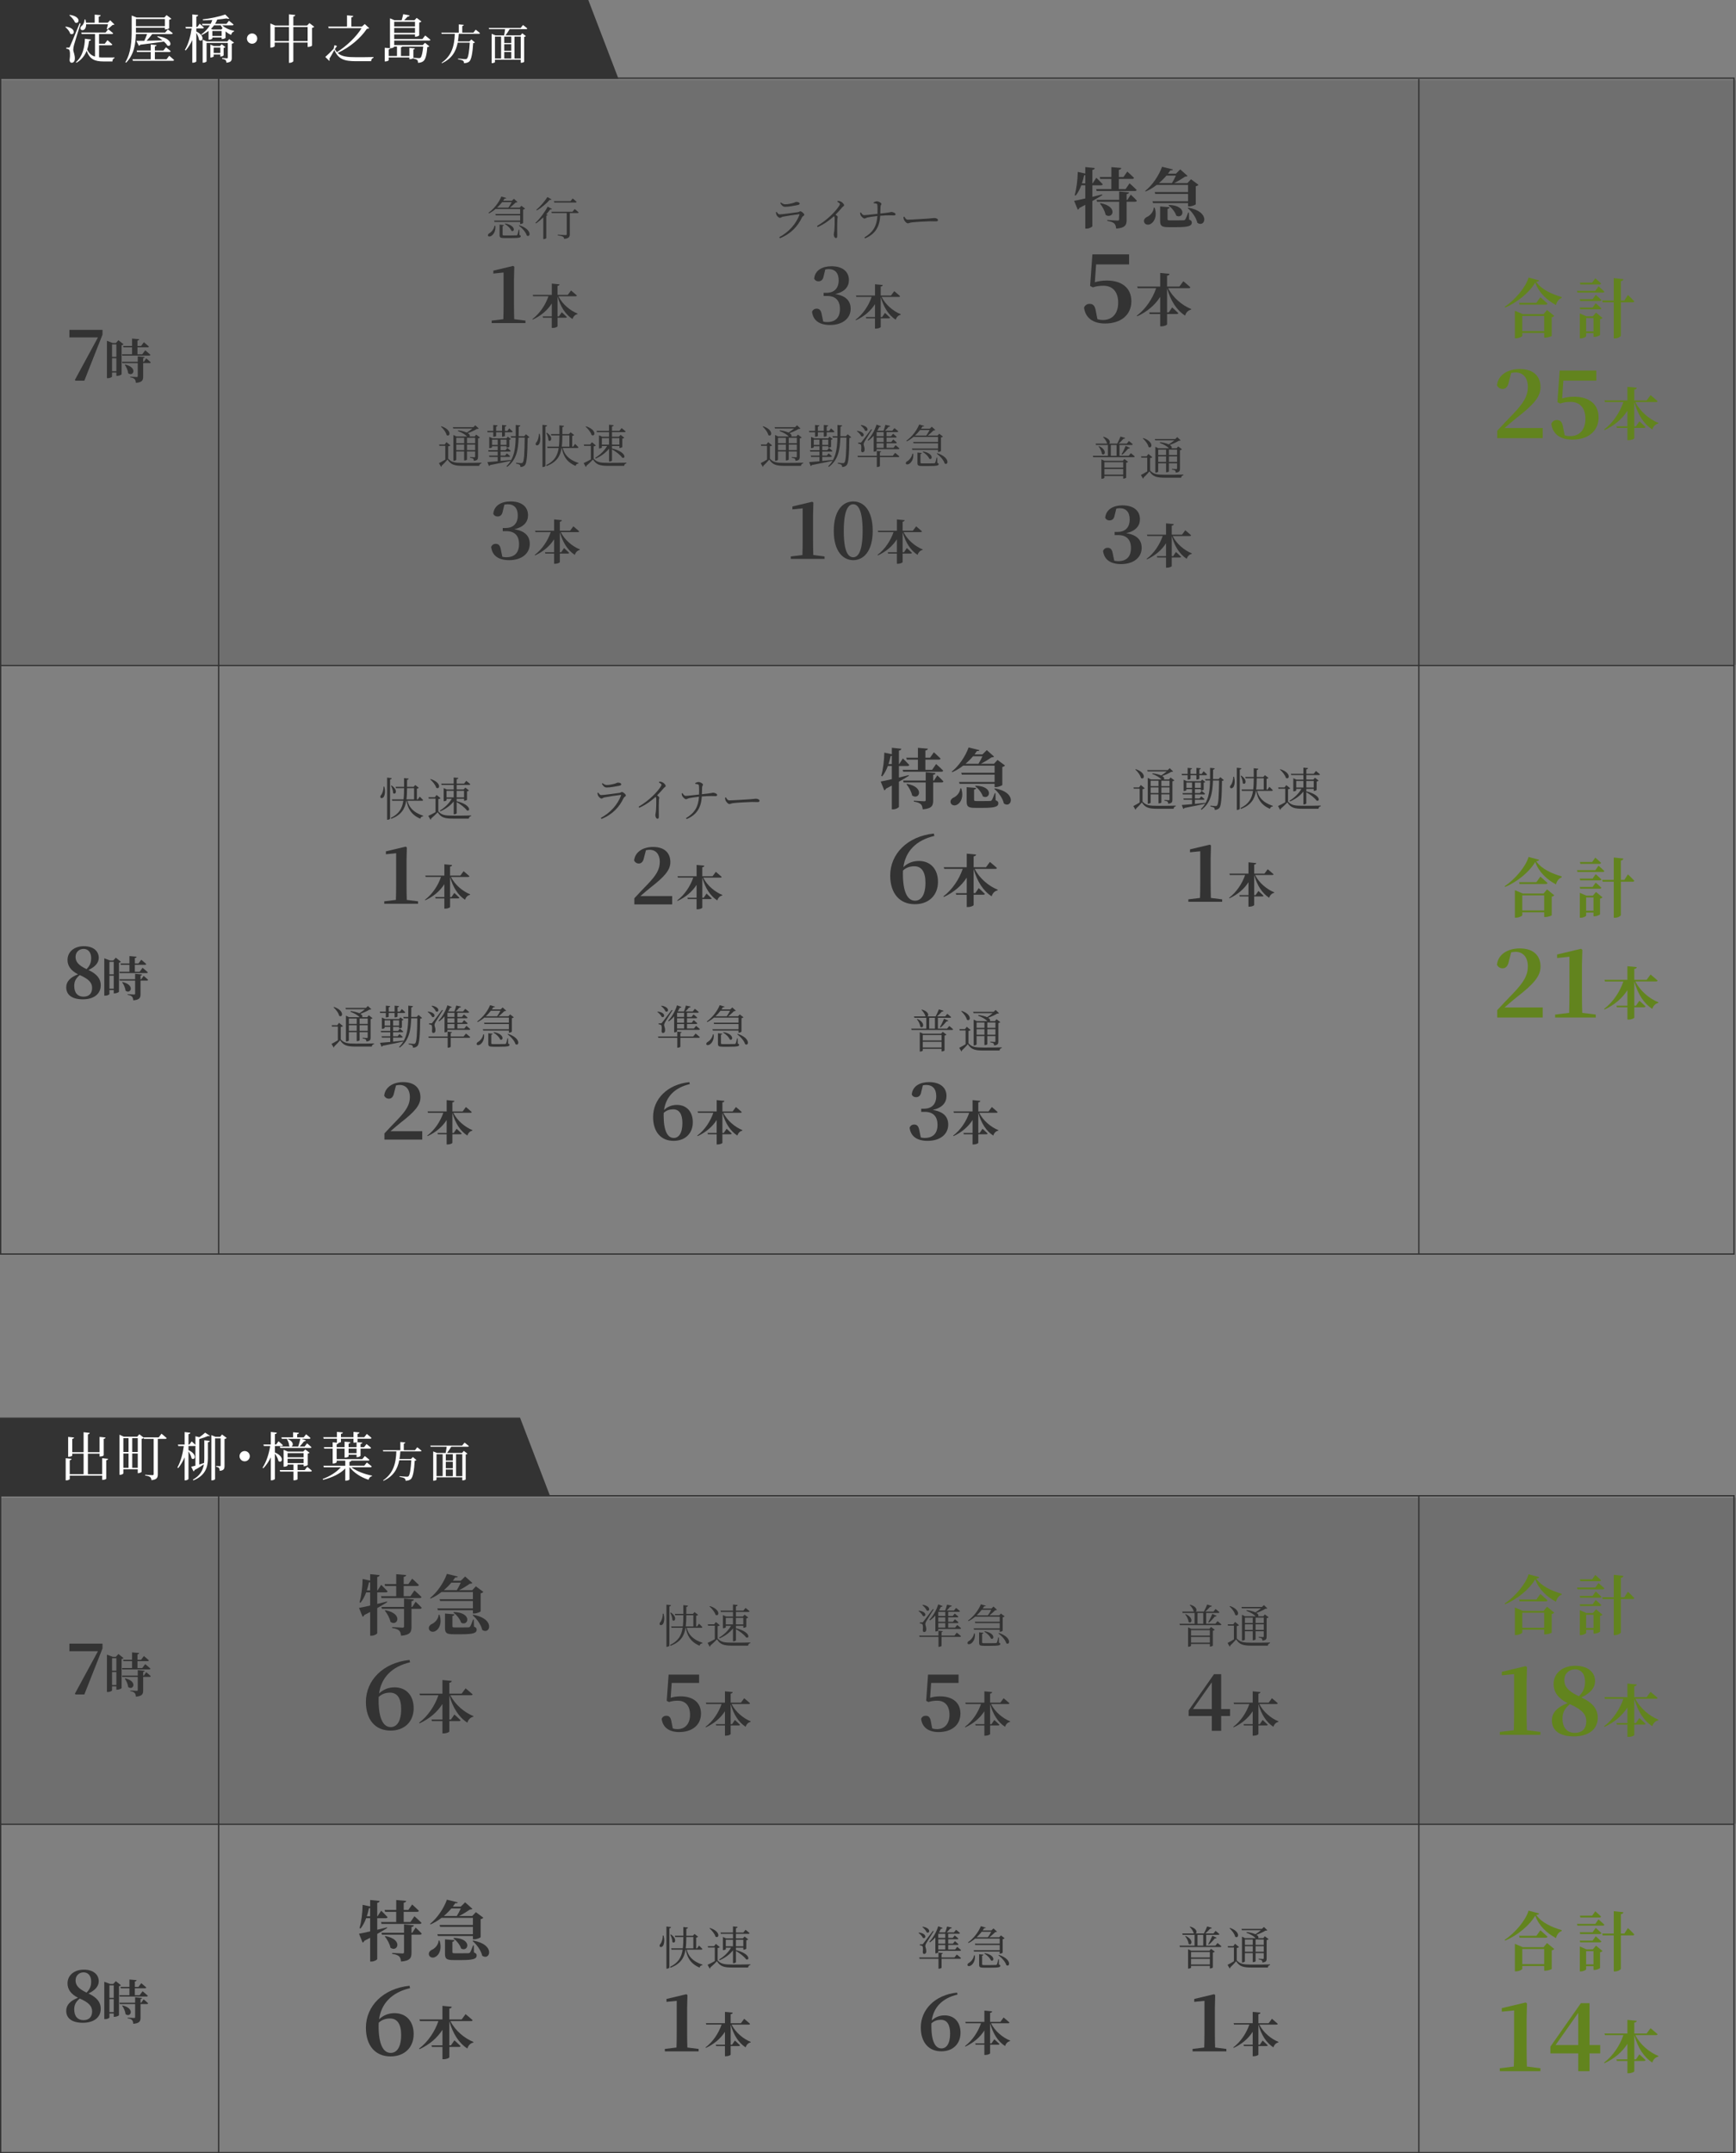 <?xml version="1.0" encoding="UTF-8"?>
<svg id="_レイヤー_2" data-name="レイヤー 2" xmlns="http://www.w3.org/2000/svg" viewBox="0 0 1322 1639">
  <rect x="0" y="0" width="1322" height="1639" fill="#808080" stroke="none"/>
  <g id="_レイヤー_1-2" data-name="レイヤー 1">
    <rect x="1" y="1140" width="1321" height="248" fill="#333" opacity=".22" stroke-width="0"/>
    <polygon points="396 1079 0 1079 0 1139 419 1139 396 1079" fill="#333" stroke-width="0"/>
    <g>
      <path d="m78.06,1251.06v3.64l-13.84,35.06h-6.68l-.54-.54,17.59-32.4h-21.76v-5.75h25.24Z" fill="#333" stroke-width="0"/>
      <path d="m94.05,1262.01c-.22.33-.76.62-1.45.8v22.11c-.04.29-1.92,1.19-3.36,1.19h-.62v-2.53h-3.29v3.04c0,.29-1.23,1.23-3.22,1.23h-.69v-28.44l4.38,1.66h2.46l1.92-2.13,3.87,3.08Zm-8.72.11v9.52h3.29v-9.52h-3.29Zm3.29,20.44v-9.91h-3.29v9.91h3.29Zm11.94-12.92v-5.28h-6.55l-.29-1.01h6.84v-5.64l5.43.47c-.04.51-.33.87-1.3,1.01v4.16h2.75l2.13-2.86s2.39,1.95,3.83,3.29c-.11.4-.47.58-.98.58h-7.74v5.28h3.65l2.24-3s2.53,2.03,4.02,3.44c-.11.4-.47.58-.98.58h-20.48l-.29-1.01h7.71Zm10.78,3.15s2.21,1.77,3.47,3c-.07.4-.47.58-.98.58h-4.81v10.2c0,2.86-.65,4.41-5.54,4.85-.11-1.27-.33-2.21-.94-2.82-.61-.62-1.45-1.05-3.36-1.38v-.47s4.09.22,4.92.22c.62,0,.8-.18.8-.61v-9.99h-11.72l-.29-1.01h12.01v-4.12l5.25.47c-.04.47-.4.76-1.12.87v2.79h.51l1.81-2.57Zm-15.99,4.67c9.95,2.39,5.93,9.7,2.21,6.55-.14-2.17-1.34-4.63-2.53-6.33l.33-.22Z" fill="#333" stroke-width="0"/>
    </g>
    <g>
      <path d="m76.71,1528.99c0,6.46-5.1,10.64-13.62,10.64s-12.65-3.58-12.65-9.12c0-4.5,3.15-7.65,8.96-9.93-5.37-2.71-7.98-6.4-7.98-10.91,0-6.46,5.43-10.47,12.38-10.47,7.54,0,11.4,3.91,11.4,8.85,0,3.31-2.12,6.57-7.82,9.28,6.4,3.04,9.34,6.57,9.34,11.67Zm-6.57,1.95c0-3.75-2.17-6.57-9.39-9.77-2.88,2.39-4.23,4.67-4.23,8.25,0,5.32,2.66,8.2,7.06,8.2s6.57-2.61,6.57-6.68Zm-12.59-23.61c0,3.26,1.57,6.13,8.36,9.34,2.6-2.61,3.53-5.16,3.53-8.41,0-4.07-2.06-7-5.81-7-3.26,0-6.08,2.33-6.08,6.08Z" fill="#333" stroke-width="0"/>
      <path d="m92.05,1511.01c-.22.33-.76.62-1.45.8v22.11c-.04.29-1.92,1.19-3.36,1.19h-.62v-2.53h-3.29v3.04c0,.29-1.23,1.23-3.22,1.23h-.69v-28.44l4.38,1.66h2.46l1.92-2.13,3.87,3.08Zm-8.72.11v9.52h3.29v-9.52h-3.29Zm3.29,20.44v-9.91h-3.29v9.91h3.29Zm11.94-12.92v-5.28h-6.55l-.29-1.01h6.84v-5.64l5.43.47c-.04.51-.33.87-1.3,1.01v4.16h2.75l2.13-2.86s2.39,1.95,3.83,3.29c-.11.4-.47.58-.98.58h-7.74v5.28h3.65l2.24-3s2.53,2.03,4.02,3.44c-.11.4-.47.58-.98.58h-20.48l-.29-1.01h7.71Zm10.78,3.15s2.21,1.77,3.47,3c-.07.4-.47.58-.98.58h-4.81v10.2c0,2.86-.65,4.41-5.54,4.85-.11-1.27-.33-2.21-.94-2.82-.61-.62-1.45-1.05-3.36-1.38v-.47s4.09.22,4.92.22c.62,0,.8-.18.8-.61v-9.99h-11.72l-.29-1.01h12.01v-4.12l5.25.47c-.04.47-.4.76-1.12.87v2.79h.51l1.81-2.57Zm-15.99,4.67c9.95,2.39,5.93,9.7,2.21,6.55-.14-2.17-1.34-4.63-2.53-6.33l.33-.22Z" fill="#333" stroke-width="0"/>
    </g>
    <line x1=".5" y1="1388.5" x2="1320.5" y2="1388.5" fill="none" stroke="#333" stroke-miterlimit="10"/>
    <g>
      <g>
        <path d="m312.28,1265.26c-14.08,3.32-21.95,11.77-23.61,23.75,3.18-3.1,7.22-4.69,11.77-4.69,9.1,0,14.58,6.42,14.58,15.88,0,10.18-6.93,17.04-17.61,17.04-11.48,0-18.77-8.09-18.77-21.87,0-16.31,12.99-29.81,33.21-31.91l.43,1.8Zm-6.79,35.59c0-8.3-3.03-12.49-8.45-12.49-2.96,0-6.06.79-8.66,3.25-.07.79-.07,1.59-.07,2.38,0,14.08,3.54,20.57,9.24,20.57,4.55,0,7.94-4.19,7.94-13.72Z" fill="#333" stroke-width="0"/>
        <path d="m342.98,1290.34c3.73,7.41,10.83,13.17,17.59,15.9l-.17.48c-2.04.39-3.77,2.04-4.5,4.5-6.54-4.2-11-11.31-13.73-20.79v18.37h1.26l2.6-3.81s2.99,2.6,4.72,4.38c-.13.48-.61.65-1.21.65h-7.36v7.84c0,.52-2.12,1.52-4.25,1.52h-1v-9.36h-8.01l-.35-1.21h8.36v-11.83c-3.94,6.15-9.79,11.22-17.42,14.73l-.39-.43c6.89-5.16,12.13-13.21,14.73-20.92h-14.04l-.39-1.26h17.5v-10.35l7.1.69c-.13.69-.48,1.21-1.86,1.39v8.27h9.4l2.99-4.03s3.38,2.77,5.37,4.59c-.09.48-.61.69-1.26.69h-15.68Z" fill="#333" stroke-width="0"/>
      </g>
      <g>
        <path d="m294.86,1219.51c-1.95,1.2-4.44,2.75-7.59,4.49v19.07c0,.6-2.3,1.95-4.34,1.95h-1.05v-18.07c-1.4.75-2.84,1.5-4.44,2.3-.25.65-.75,1.15-1.3,1.35l-2.75-6.74c1.75-.3,4.79-.95,8.48-1.8v-10.03h-3.04c-1.1,3.04-2.55,5.74-4.29,7.89l-.75-.35c1.4-4.84,2.25-11.58,2.35-17.72l5.74,1.25v-4.94l7.19.75c-.1.7-.45,1.2-1.8,1.4v10.28h.2l2.8-4.29s3.14,2.99,4.89,4.94c-.15.55-.65.8-1.35.8h-6.54v8.79c2.4-.6,4.94-1.2,7.44-1.85l.15.55Zm-12.98-8.93v-6.29c-.25.1-.55.15-.9.15-.45,2.1-1,4.19-1.65,6.14h2.54Zm11.03-4.84h8.83v-7.54l7.54.65c-.1.7-.5,1.2-1.85,1.4v5.49h3.54l2.89-4.14s3.24,2.84,5.14,4.79c-.15.55-.7.8-1.4.8h-10.18v7.74h5.14l3.04-4.39s3.44,3,5.39,5.04c-.15.55-.7.8-1.4.8h-29.05l-.4-1.45h11.58v-7.74h-8.44l-.4-1.45Zm23.61,13.43s3,2.75,4.64,4.59c-.15.55-.65.8-1.35.8h-6.44v13.68c0,3.94-.95,6.19-7.94,6.79-.25-1.75-.55-3.09-1.5-3.94-1-.85-2.3-1.5-5.29-1.95v-.7s6.69.45,7.89.45c.85,0,1.15-.3,1.15-.95v-13.38h-16.82l-.4-1.45h17.22v-6.34l7.49.65c-.15.75-.6,1.15-1.8,1.3v4.39h.6l2.54-3.94Zm-23.06,6.44c13.97,2.65,9.13,12.73,3.89,8.88-.55-2.95-2.54-6.34-4.29-8.58l.4-.3Z" fill="#333" stroke-width="0"/>
        <path d="m334.73,1229.09c2.05,6.49-.3,10.88-3.14,12.38-1.8,1.05-4.19.6-4.89-1.35-.55-1.75.55-3.19,2.1-3.99,2.3-.95,4.99-3.69,5.24-7.09l.7.05Zm1.5-17.32c-2.59,2-5.44,3.74-8.38,4.99l-.35-.45c5.29-4.14,10.48-11.68,12.83-18.37l8.29,2.05c-.2.5-.6.75-1.95.65-.55.85-1.15,1.7-1.8,2.55h6.04l3.29-3.24,5.54,4.94c-.4.4-.9.55-1.95.6-2.25,1.55-5.34,3.49-8.24,4.89h10.08l2.75-2.95,5.69,4.24c-.35.4-1,.9-2.05,1.1v13.68c-.05.4-2.9,1.65-4.89,1.65h-1v-2.5h-26.65l-.45-1.4h27.1v-5.59h-24.96l-.45-1.4h25.41v-5.44h-23.91Zm7.49-7.14c-1.7,2-3.64,3.94-5.74,5.74h9.88c1.05-1.65,2.2-3.94,3.04-5.74h-7.19Zm17.22,33.49c1.65.6,2.05,1.25,2.05,2.3,0,2.45-2.3,3.49-11.53,3.49h-5.99c-5.39,0-6.59-.9-6.59-4.84v-10.93l7.19.6c-.05.65-.55,1.1-1.55,1.25v7.84c0,.7.2.9,2,.9h5.54c2,0,3.74,0,4.49-.05.8-.05,1.1-.2,1.45-.65.55-.8,1.3-2.64,2.25-5.29h.55l.15,5.39Zm-15.27-11.13c14.33.5,10.98,11.13,5.49,8.14-.85-2.84-3.54-5.99-5.89-7.79l.4-.35Zm14.62,2.1c17.27,2.94,12.93,15.62,6.94,11.53-.9-3.99-4.09-8.48-7.34-11.18l.4-.35Z" fill="#333" stroke-width="0"/>
      </g>
    </g>
    <g>
      <g>
        <path d="m312.28,1513.26c-14.08,3.32-21.95,11.77-23.61,23.75,3.18-3.1,7.22-4.69,11.77-4.69,9.1,0,14.58,6.42,14.58,15.88,0,10.18-6.93,17.04-17.61,17.04-11.48,0-18.77-8.09-18.77-21.87,0-16.31,12.99-29.81,33.21-31.91l.43,1.8Zm-6.79,35.59c0-8.3-3.03-12.49-8.45-12.49-2.96,0-6.06.79-8.66,3.25-.07.79-.07,1.59-.07,2.38,0,14.08,3.54,20.57,9.24,20.57,4.55,0,7.94-4.19,7.94-13.72Z" fill="#333" stroke-width="0"/>
        <path d="m342.98,1538.34c3.73,7.41,10.83,13.17,17.59,15.9l-.17.48c-2.04.39-3.77,2.04-4.5,4.5-6.54-4.2-11-11.31-13.73-20.79v18.37h1.26l2.6-3.81s2.99,2.6,4.72,4.38c-.13.48-.61.65-1.21.65h-7.36v7.84c0,.52-2.12,1.52-4.25,1.52h-1v-9.36h-8.01l-.35-1.21h8.36v-11.83c-3.94,6.15-9.79,11.22-17.42,14.73l-.39-.43c6.89-5.16,12.13-13.21,14.73-20.92h-14.04l-.39-1.26h17.5v-10.35l7.1.69c-.13.69-.48,1.21-1.86,1.39v8.27h9.4l2.99-4.03s3.38,2.77,5.37,4.59c-.09.48-.61.69-1.26.69h-15.68Z" fill="#333" stroke-width="0"/>
      </g>
      <g>
        <path d="m294.86,1467.51c-1.95,1.2-4.44,2.75-7.59,4.49v19.07c0,.6-2.3,1.95-4.34,1.95h-1.05v-18.07c-1.4.75-2.84,1.5-4.44,2.3-.25.65-.75,1.15-1.3,1.35l-2.75-6.74c1.75-.3,4.79-.95,8.48-1.8v-10.03h-3.04c-1.1,3.04-2.55,5.74-4.29,7.89l-.75-.35c1.4-4.84,2.25-11.58,2.35-17.72l5.74,1.25v-4.94l7.19.75c-.1.7-.45,1.2-1.8,1.4v10.28h.2l2.8-4.29s3.14,2.99,4.89,4.94c-.15.55-.65.8-1.35.8h-6.54v8.79c2.4-.6,4.94-1.2,7.44-1.85l.15.55Zm-12.98-8.93v-6.29c-.25.1-.55.15-.9.15-.45,2.1-1,4.19-1.65,6.14h2.54Zm11.03-4.84h8.83v-7.54l7.54.65c-.1.7-.5,1.2-1.85,1.4v5.49h3.54l2.89-4.14s3.24,2.84,5.14,4.79c-.15.55-.7.8-1.4.8h-10.18v7.74h5.14l3.04-4.39s3.44,3,5.39,5.04c-.15.55-.7.8-1.4.8h-29.05l-.4-1.45h11.58v-7.74h-8.44l-.4-1.45Zm23.61,13.43s3,2.75,4.64,4.59c-.15.55-.65.8-1.35.8h-6.44v13.68c0,3.94-.95,6.19-7.94,6.79-.25-1.75-.55-3.09-1.5-3.94-1-.85-2.3-1.5-5.29-1.95v-.7s6.69.45,7.89.45c.85,0,1.15-.3,1.15-.95v-13.38h-16.82l-.4-1.45h17.22v-6.34l7.49.65c-.15.75-.6,1.15-1.8,1.3v4.39h.6l2.54-3.94Zm-23.06,6.44c13.97,2.65,9.13,12.73,3.89,8.88-.55-2.95-2.54-6.34-4.29-8.58l.4-.3Z" fill="#333" stroke-width="0"/>
        <path d="m334.73,1477.09c2.05,6.49-.3,10.88-3.14,12.38-1.8,1.05-4.19.6-4.89-1.35-.55-1.75.55-3.19,2.1-3.99,2.3-.95,4.99-3.69,5.24-7.09l.7.05Zm1.5-17.32c-2.59,2-5.44,3.74-8.38,4.99l-.35-.45c5.29-4.14,10.48-11.68,12.83-18.37l8.29,2.05c-.2.5-.6.75-1.95.65-.55.85-1.15,1.7-1.8,2.55h6.04l3.29-3.24,5.54,4.94c-.4.4-.9.55-1.95.6-2.25,1.55-5.34,3.49-8.24,4.89h10.08l2.75-2.95,5.69,4.24c-.35.4-1,.9-2.05,1.1v13.68c-.05.4-2.9,1.65-4.89,1.65h-1v-2.5h-26.65l-.45-1.4h27.1v-5.59h-24.96l-.45-1.4h25.41v-5.44h-23.91Zm7.49-7.14c-1.7,2-3.64,3.94-5.74,5.74h9.88c1.05-1.65,2.2-3.94,3.04-5.74h-7.19Zm17.22,33.49c1.65.6,2.05,1.25,2.05,2.3,0,2.45-2.3,3.49-11.53,3.49h-5.99c-5.39,0-6.59-.9-6.59-4.84v-10.93l7.19.6c-.05.65-.55,1.1-1.55,1.25v7.84c0,.7.2.9,2,.9h5.54c2,0,3.74,0,4.49-.05.8-.05,1.1-.2,1.45-.65.55-.8,1.3-2.64,2.25-5.29h.55l.15,5.39Zm-15.27-11.13c14.33.5,10.98,11.13,5.49,8.14-.85-2.84-3.54-5.99-5.89-7.79l.4-.35Zm14.62,2.1c17.27,2.94,12.93,15.62,6.94,11.53-.9-3.99-4.09-8.48-7.34-11.18l.4-.35Z" fill="#333" stroke-width="0"/>
      </g>
    </g>
    <g>
      <g>
        <path d="m505.36,1228.26c.94,3.61.38,6.48-.46,7.81-.6.88-1.86,1.26-2.42.56-.42-.63-.14-1.44.45-2.03.95-1.12,1.89-3.92,1.79-6.37l.63.04Zm5.64-6.48c-.11.49-.39.84-1.26.98v29.82c0,.35-.98.88-1.79.88h-.46v-32.1l3.5.42Zm11.97,17.22c1.12,4.62,4.1,8.79,11.97,11.41l-.04.42c-1.16.17-1.89.56-2.14,1.82-7.39-3.12-9.63-8.47-10.47-13.65h-.25c-1.01,6.37-3.78,10.71-11.34,13.72l-.42-.67c6.23-3.01,8.65-7.14,9.56-13.06h-8.47l-.28-1.05h8.89c.32-2.52.39-5.36.42-8.54h-6.23l-.28-1.01h6.51c0-2.07-.04-4.27-.04-6.65l3.54.39c-.11.49-.42.88-1.23.98,0,1.86,0,3.61-.03,5.29h5l1.26-1.37,2.73,2.1c-.25.28-.8.56-1.5.7v8.12h.74l1.43-2.07s1.65,1.51,2.59,2.56c-.11.38-.42.56-.88.56h-11.06Zm-12.11-11.62c5.29,3.47,3.05,7.56,1.19,5.78,0-1.79-.84-4.17-1.65-5.6l.46-.17Zm11.8,2.03c-.04,3.19-.11,6.02-.46,8.54h5.81v-8.54h-5.36Z" fill="#333" stroke-width="0"/>
        <path d="m546.48,1247.09c2.45,2.8,5.08,3.22,11.1,3.22,4.13,0,9.7,0,13.86-.14v.49c-1.02.18-1.61.84-1.75,1.93h-12.04c-6.37,0-9.17-.81-11.66-4.83-1.43,1.54-3.71,3.68-5.08,4.8.07.46-.11.7-.42.88l-1.65-2.94c1.37-.59,3.5-1.71,5.5-2.83v-10.29h-5.15l-.21-1.05h4.83l1.33-1.75,3.01,2.49c-.21.25-.7.53-1.68.63v9.42Zm-5.85-24.61c8.65,2.77,6.9,8.4,4.24,6.58-.56-2.07-2.76-4.76-4.58-6.3l.35-.28Zm8.02,3.47h9.52v-4.69l3.54.38c-.1.53-.38.84-1.29.98v3.33h5.64l1.68-2.1s1.89,1.47,3.08,2.52c-.07.38-.42.56-.91.56h-9.49v3.47h5.29l1.3-1.4,2.8,2.17c-.25.28-.84.56-1.5.67v6.37c-.04.25-1.16.77-1.89.77h-.35v-1.5h-5.64v1.86c11.06,2.66,10.61,8.16,7.77,7-1.4-2.07-5-4.76-7.77-6.34v8.47c0,.32-.98.81-1.75.81h-.49v-9.8c-2.49,3.15-5.99,5.71-10.19,7.56l-.35-.6c3.85-2.28,7.04-5.5,9.07-8.96h-3.99v1.16c0,.17-.98.7-1.92.7h-.28v-10.01l2.38,1.08h5.29v-3.47h-9.24l-.28-.98Zm9.52,10.47v-4.97h-5.46v4.97h5.46Zm2.24-4.97v4.97h5.64v-4.97h-5.64Z" fill="#333" stroke-width="0"/>
      </g>
      <g>
        <path d="m510.72,1292.26c2.4-.72,4.8-1.08,7.56-1.08,9.48,0,15.54,4.68,15.54,13.08,0,8.88-6.84,14.1-16.68,14.1-7.74,0-12.48-3.72-13.26-10.02.6-1.62,1.98-2.4,3.54-2.4,2.16,0,3.36,1.2,3.9,4.5l1.02,5.16c1.08.36,2.16.54,3.54.54,5.94,0,9.6-4.14,9.6-10.98s-3.54-10.68-9.3-10.68c-2.34,0-4.5.24-6.72,1.02l-1.74-.9,1.44-19.98h23.22v6.36h-20.88l-.78,11.28Z" fill="#333" stroke-width="0"/>
        <path d="m557.11,1297c3.1,6.16,9,10.94,14.61,13.21l-.14.4c-1.69.32-3.13,1.69-3.74,3.74-5.44-3.49-9.14-9.39-11.41-17.28v15.26h1.04l2.16-3.17s2.48,2.16,3.92,3.64c-.11.4-.5.54-1.01.54h-6.12v6.51c0,.43-1.76,1.26-3.53,1.26h-.83v-7.77h-6.66l-.29-1.01h6.95v-9.83c-3.28,5.11-8.14,9.32-14.47,12.24l-.32-.36c5.72-4.28,10.08-10.98,12.24-17.39h-11.66l-.32-1.04h14.54v-8.6l5.9.58c-.11.58-.4,1.01-1.55,1.15v6.88h7.81l2.48-3.35s2.81,2.3,4.46,3.82c-.07.4-.5.58-1.04.58h-13.03Z" fill="#333" stroke-width="0"/>
      </g>
    </g>
    <g>
      <g>
        <path d="m699.77,1225.98c6.69.74,5.29,5.29,3.01,3.99-.52-1.3-2.06-2.87-3.33-3.71l.32-.28Zm28.84,16.73s2,1.5,3.22,2.66c-.11.38-.42.56-.91.56h-13.9v6.76c0,.28-1.05.77-1.89.77h-.46v-7.53h-14.42l-.28-1.01h14.7v-3.71l3.29.35c-.07.38-.32.67-.95.8v2.56h9.8l1.79-2.21Zm-26.43-7.81c.42,0,.53,0,.91-.56q.77-.88,7.32-9.63l.6.28c-1.51,2.45-5.04,7.91-5.6,9-.42.73-.77,1.58-.77,2.24.04,1.05.84,2.17.74,4.13-.04,1.19-.63,1.89-1.72,1.89-.52,0-.84-.49-.94-1.37.28-2.83.17-4.41-.6-4.8-.49-.25-.98-.35-1.64-.42v-.77h1.71Zm.53-13.41c6.75,1.12,5.25,5.64,2.97,4.31-.49-1.37-2.03-3.08-3.29-3.99l.32-.32Zm4.97,11.48c2.63-2.66,5.29-6.97,6.79-11.8l3.36,1.29c-.14.38-.56.67-1.33.59-.46.98-.95,1.93-1.47,2.8h4.76c.53-1.37,1.09-3.12,1.4-4.48l3.61.8c-.1.42-.53.77-1.29.77-.63.88-1.61,1.96-2.59,2.91h5.53l1.61-2s1.82,1.4,2.98,2.45c-.07.38-.46.56-.95.56h-8.02v3.15h3.47l1.5-1.85s1.71,1.33,2.77,2.34c-.07.38-.42.56-.91.56h-6.83v3.36h3.61l1.5-1.93s1.68,1.37,2.73,2.35c-.1.38-.42.56-.91.56h-6.93v3.43h5.29l1.58-2s1.85,1.43,2.94,2.49c-.1.38-.38.56-.88.56h-16.49v1.12c0,.17-.7.77-1.86.77h-.35v-12.15c-1.29,1.5-2.66,2.77-4.13,3.75l-.49-.42Zm12.18-6.09h-5.36v3.15h5.36v-3.15Zm0,4.2h-5.36v3.36h5.36v-3.36Zm0,4.34h-5.36v3.43h5.36v-3.43Z" fill="#333" stroke-width="0"/>
        <path d="m742.37,1243.34c.52,4.03-1.44,6.65-2.91,7.63-.95.63-2.21.8-2.63.04-.28-.67.11-1.4.84-1.86,1.64-.84,3.67-3.12,4.09-5.85l.6.04Zm.21-12.78c-1.58,1.33-3.26,2.49-5.04,3.36l-.38-.46c4.06-2.8,7.98-7.81,9.8-12.36l3.78,1.12c-.14.35-.42.49-1.29.42-.35.56-.7,1.12-1.12,1.68h6.65l1.58-1.5,2.7,2.48c-.28.25-.7.32-1.4.35-1.12,1.08-2.84,2.7-4.45,3.89h7.53l1.29-1.4,2.83,2.17c-.25.28-.8.56-1.5.7v10.19c-.04.25-1.16.81-1.92.81h-.35v-1.58h-19.53l-.31-1.02h19.85v-3.99h-18.62l-.28-1.01h18.9v-3.85h-18.69Zm5-5.22c-1.12,1.44-2.42,2.87-3.85,4.2h8.61c.88-1.23,1.86-2.91,2.52-4.2h-7.28Zm13.13,24.99c.8.25,1.05.49,1.05.95,0,1.08-1.19,1.43-7.7,1.43h-4.72c-3.12,0-3.71-.46-3.71-2.24v-8.02l3.26.35c-.04.42-.39.7-.98.81v6.44c0,.53.14.67,1.71.67h4.52c2.03,0,3.64-.04,4.2-.07.49-.04.63-.14.81-.46.28-.56.67-2.06,1.05-3.88h.46l.07,4.03Zm-10.82-8.72c8.37,1.5,7.28,6.93,4.73,5.57-.67-1.89-3.08-4.06-5.04-5.22l.32-.35Zm10.78,1.33c10.01,3.25,8.51,9.66,5.67,7.84-.74-2.63-3.61-5.74-6.02-7.53l.35-.31Z" fill="#333" stroke-width="0"/>
      </g>
      <g>
        <path d="m708.29,1292.26c2.4-.72,4.8-1.08,7.56-1.08,9.48,0,15.54,4.68,15.54,13.08,0,8.88-6.84,14.1-16.68,14.1-7.74,0-12.48-3.72-13.26-10.02.6-1.62,1.98-2.4,3.54-2.4,2.16,0,3.36,1.2,3.9,4.5l1.02,5.16c1.08.36,2.16.54,3.54.54,5.94,0,9.6-4.14,9.6-10.98s-3.54-10.68-9.3-10.68c-2.34,0-4.5.24-6.72,1.02l-1.74-.9,1.44-19.98h23.22v6.36h-20.88l-.78,11.28Z" fill="#333" stroke-width="0"/>
        <path d="m754.67,1297c3.1,6.16,9,10.94,14.61,13.21l-.14.4c-1.69.32-3.13,1.69-3.74,3.74-5.44-3.49-9.14-9.39-11.41-17.28v15.26h1.04l2.16-3.17s2.48,2.16,3.92,3.64c-.11.4-.5.54-1.01.54h-6.12v6.51c0,.43-1.76,1.26-3.53,1.26h-.83v-7.77h-6.66l-.29-1.01h6.95v-9.83c-3.28,5.11-8.14,9.32-14.47,12.24l-.32-.36c5.72-4.28,10.08-10.98,12.24-17.39h-11.66l-.32-1.04h14.54v-8.6l5.9.58c-.11.58-.4,1.01-1.55,1.15v6.88h7.81l2.48-3.35s2.81,2.3,4.46,3.82c-.07.4-.5.58-1.04.58h-13.03Z" fill="#333" stroke-width="0"/>
      </g>
    </g>
    <g>
      <g>
        <path d="m927.18,1233.93s1.82,1.4,2.94,2.49c-.07.38-.38.56-.91.56h-30.7l-.28-1.05h11.48v-8.23h-9.1l-.28-1.05h9.03c-.1-.04-.21-.11-.31-.18-.35-1.61-1.82-3.61-3.04-4.79l.38-.25c5.15,1.43,5.39,4.52,4.17,5.22h6.23c.88-1.54,1.86-3.78,2.48-5.36l3.57,1.05c-.14.42-.56.7-1.33.67-.95,1.12-2.34,2.52-3.64,3.64h6.23l1.57-1.96s1.82,1.37,2.94,2.45c-.1.39-.42.56-.91.56h-9.17v8.23h7l1.65-2Zm-24.26-5.36c6.62,3.01,4.34,7.81,2.21,5.95-.14-1.92-1.4-4.3-2.59-5.74l.38-.21Zm19.32,9.8l2.83,2.14c-.24.28-.77.59-1.47.73v11.31c-.04.21-1.19.74-1.96.74h-.31v-1.96h-14.32v1.3c0,.24-.95.77-1.89.77h-.38v-14.74l2.45,1.12h13.79l1.26-1.4Zm-15.23,2.42v4.13h14.32v-4.13h-14.32Zm14.32,9.49v-4.31h-14.32v4.31h14.32Zm-9.42-14.35h4.38v-8.23h-4.38v8.23Zm8.19-1.22c.95-1.47,2.17-3.99,3.12-6.3l3.25,1.47c-.17.35-.59.63-1.33.53-1.37,1.68-3.08,3.54-4.52,4.66l-.53-.35Z" fill="#333" stroke-width="0"/>
        <path d="m941.81,1247.09c2.49,2.84,5.21,3.26,11.31,3.26,4.2,0,9.8,0,14.07-.14v.49c-.98.17-1.61.84-1.71,1.89h-12.32c-6.44,0-9.31-.81-11.8-4.8-1.26,1.54-3.29,3.61-4.55,4.76.11.42-.07.63-.35.8l-1.64-2.8c1.15-.56,3.04-1.65,4.83-2.73v-10.47h-4.52l-.18-1.02h4.24l1.33-1.82,3.01,2.52c-.24.25-.77.53-1.71.63v9.42Zm-5.11-24.64c8.4,2.84,6.51,8.58,3.92,6.69-.46-2.17-2.56-4.87-4.31-6.41l.38-.28Zm9,1.72l-.31-1.02h15.61l1.51-1.43,2.59,2.45c-.31.28-.77.31-1.51.35-1.57,1.08-4.48,2.31-6.82,3.15,1.68,1.01,1.79,2.03,1.29,2.56h3.96l1.15-1.44,2.91,2.21c-.21.25-.77.56-1.51.7v13.97c0,1.75-.31,2.76-3.19,3.08-.07-.67-.21-1.23-.52-1.58-.42-.32-1.12-.59-2.35-.74v-.56s2.55.21,3.15.21c.56,0,.7-.17.7-.67v-3.78h-6.2v6.16c0,.14-.73.67-1.82.67h-.35v-6.83h-5.99v6.3c0,.25-.91.81-1.86.81h-.35v-19.67l2.38,1.16h8.05l-.07-.07c-1.26-1.33-3.61-2.83-6.9-4.03l.18-.56c3.08.42,5.18,1.02,6.58,1.68,1.37-.88,3.08-2.03,4.27-3.08h-14.6Zm2.31,7.07v4.1h5.99v-4.1h-5.99Zm5.99,9.35v-4.24h-5.99v4.24h5.99Zm2.17-9.35v4.1h6.2v-4.1h-6.2Zm6.2,9.35v-4.24h-6.2v4.24h6.2Z" fill="#333" stroke-width="0"/>
      </g>
      <g>
        <path d="m936.73,1306.12h-6.78v11.28h-7.14v-11.28h-17.64v-4.26l19.32-27.54h5.46v26.52h6.78v5.28Zm-13.92-5.28v-20.34l-14.34,20.34h14.34Z" fill="#333" stroke-width="0"/>
        <path d="m959,1297c3.1,6.16,9,10.94,14.61,13.21l-.14.4c-1.69.32-3.13,1.69-3.74,3.74-5.44-3.49-9.14-9.39-11.41-17.28v15.26h1.04l2.16-3.17s2.48,2.16,3.92,3.64c-.11.4-.5.54-1.01.54h-6.12v6.51c0,.43-1.76,1.26-3.53,1.26h-.83v-7.77h-6.66l-.29-1.01h6.95v-9.83c-3.28,5.11-8.14,9.32-14.47,12.24l-.32-.36c5.72-4.28,10.08-10.98,12.24-17.39h-11.66l-.32-1.04h14.54v-8.6l5.9.58c-.11.58-.4,1.01-1.55,1.15v6.88h7.81l2.48-3.35s2.81,2.3,4.46,3.82c-.07.4-.5.58-1.04.58h-13.03Z" fill="#333" stroke-width="0"/>
      </g>
    </g>
    <g>
      <g>
        <path d="m505.36,1473.26c.94,3.61.38,6.48-.46,7.81-.6.88-1.86,1.26-2.42.56-.42-.63-.14-1.44.45-2.03.95-1.12,1.89-3.92,1.79-6.37l.63.04Zm5.64-6.48c-.11.49-.39.84-1.26.98v29.82c0,.35-.98.88-1.79.88h-.46v-32.1l3.5.42Zm11.97,17.22c1.12,4.62,4.1,8.79,11.97,11.41l-.04.42c-1.16.17-1.89.56-2.14,1.82-7.39-3.12-9.63-8.47-10.47-13.65h-.25c-1.01,6.37-3.78,10.71-11.34,13.72l-.42-.67c6.23-3.01,8.65-7.14,9.56-13.06h-8.47l-.28-1.05h8.89c.32-2.52.39-5.36.42-8.54h-6.23l-.28-1.01h6.51c0-2.07-.04-4.27-.04-6.65l3.54.39c-.11.49-.42.88-1.23.98,0,1.86,0,3.61-.03,5.29h5l1.26-1.37,2.73,2.1c-.25.28-.8.56-1.5.7v8.12h.74l1.43-2.07s1.65,1.51,2.59,2.56c-.11.38-.42.56-.88.56h-11.06Zm-12.11-11.62c5.29,3.47,3.05,7.56,1.19,5.78,0-1.79-.84-4.17-1.65-5.6l.46-.17Zm11.8,2.03c-.04,3.19-.11,6.02-.46,8.54h5.81v-8.54h-5.36Z" fill="#333" stroke-width="0"/>
        <path d="m546.48,1492.09c2.45,2.8,5.08,3.22,11.1,3.22,4.13,0,9.7,0,13.86-.14v.49c-1.02.18-1.61.84-1.75,1.93h-12.04c-6.37,0-9.17-.81-11.66-4.83-1.43,1.54-3.71,3.68-5.08,4.8.07.46-.11.7-.42.88l-1.65-2.94c1.37-.59,3.5-1.71,5.5-2.83v-10.29h-5.15l-.21-1.05h4.83l1.33-1.75,3.01,2.49c-.21.25-.7.53-1.68.63v9.42Zm-5.85-24.61c8.65,2.77,6.9,8.4,4.24,6.58-.56-2.07-2.76-4.76-4.58-6.3l.35-.28Zm8.02,3.47h9.52v-4.69l3.54.38c-.1.53-.38.84-1.29.98v3.33h5.64l1.68-2.1s1.89,1.47,3.08,2.52c-.07.38-.42.56-.91.56h-9.49v3.47h5.29l1.3-1.4,2.8,2.17c-.25.28-.84.56-1.5.67v6.37c-.04.25-1.16.77-1.89.77h-.35v-1.5h-5.64v1.86c11.06,2.66,10.61,8.16,7.77,7-1.4-2.07-5-4.76-7.77-6.34v8.47c0,.32-.98.81-1.75.81h-.49v-9.8c-2.49,3.15-5.99,5.71-10.19,7.56l-.35-.6c3.85-2.28,7.04-5.5,9.07-8.96h-3.99v1.16c0,.17-.98.7-1.92.7h-.28v-10.01l2.38,1.08h5.29v-3.47h-9.24l-.28-.98Zm9.52,10.47v-4.97h-5.46v4.97h5.46Zm2.24-4.97v4.97h5.64v-4.97h-5.64Z" fill="#333" stroke-width="0"/>
      </g>
      <g>
        <path d="m532.02,1559.54v1.86h-25.74v-1.86l8.88-1.08c.12-3.72.18-7.44.18-11.16v-24.36l-7.8.78v-2.22l15.12-3.6.84.66-.24,9.66v19.08c0,3.72.06,7.44.18,11.16l8.58,1.08Z" fill="#333" stroke-width="0"/>
        <path d="m557.11,1541c3.1,6.16,9,10.94,14.61,13.21l-.14.4c-1.69.32-3.13,1.69-3.74,3.74-5.44-3.49-9.14-9.39-11.41-17.28v15.26h1.04l2.16-3.17s2.48,2.16,3.92,3.64c-.11.4-.5.54-1.01.54h-6.12v6.51c0,.43-1.76,1.26-3.53,1.26h-.83v-7.77h-6.66l-.29-1.01h6.95v-9.83c-3.28,5.11-8.14,9.32-14.47,12.24l-.32-.36c5.72-4.28,10.08-10.98,12.24-17.39h-11.66l-.32-1.04h14.54v-8.6l5.9.58c-.11.58-.4,1.01-1.55,1.15v6.88h7.81l2.48-3.35s2.81,2.3,4.46,3.82c-.07.4-.5.58-1.04.58h-13.03Z" fill="#333" stroke-width="0"/>
      </g>
    </g>
    <g>
      <g>
        <path d="m699.77,1470.98c6.69.74,5.29,5.29,3.01,3.99-.52-1.3-2.06-2.87-3.33-3.71l.32-.28Zm28.84,16.73s2,1.5,3.22,2.66c-.11.38-.42.56-.91.56h-13.9v6.76c0,.28-1.05.77-1.89.77h-.46v-7.53h-14.42l-.28-1.01h14.7v-3.71l3.29.35c-.07.38-.32.67-.95.8v2.56h9.8l1.79-2.21Zm-26.43-7.81c.42,0,.53,0,.91-.56q.77-.88,7.32-9.63l.6.28c-1.51,2.45-5.04,7.91-5.6,9-.42.73-.77,1.58-.77,2.24.04,1.05.84,2.17.74,4.13-.04,1.19-.63,1.89-1.72,1.89-.52,0-.84-.49-.94-1.37.28-2.83.17-4.41-.6-4.8-.49-.25-.98-.35-1.64-.42v-.77h1.71Zm.53-13.41c6.75,1.12,5.25,5.64,2.97,4.31-.49-1.37-2.03-3.08-3.29-3.99l.32-.32Zm4.97,11.48c2.63-2.66,5.29-6.97,6.79-11.8l3.36,1.29c-.14.38-.56.67-1.33.59-.46.98-.95,1.93-1.47,2.8h4.76c.53-1.37,1.09-3.12,1.4-4.48l3.61.8c-.1.42-.53.77-1.29.77-.63.88-1.61,1.96-2.59,2.91h5.53l1.61-2s1.82,1.4,2.98,2.45c-.07.38-.46.56-.95.56h-8.02v3.15h3.47l1.5-1.85s1.71,1.33,2.77,2.34c-.07.38-.42.56-.91.56h-6.83v3.36h3.61l1.5-1.93s1.68,1.37,2.73,2.35c-.1.38-.42.56-.91.56h-6.93v3.43h5.29l1.58-2s1.85,1.43,2.94,2.49c-.1.38-.38.56-.88.56h-16.49v1.12c0,.17-.7.77-1.86.77h-.35v-12.15c-1.29,1.5-2.66,2.77-4.13,3.75l-.49-.42Zm12.18-6.09h-5.36v3.15h5.36v-3.15Zm0,4.2h-5.36v3.36h5.36v-3.36Zm0,4.34h-5.36v3.43h5.36v-3.43Z" fill="#333" stroke-width="0"/>
        <path d="m742.37,1488.34c.52,4.03-1.44,6.65-2.91,7.63-.95.63-2.21.8-2.63.04-.28-.67.11-1.4.84-1.86,1.64-.84,3.67-3.12,4.09-5.85l.6.04Zm.21-12.78c-1.58,1.33-3.26,2.49-5.04,3.36l-.38-.46c4.06-2.8,7.98-7.81,9.8-12.36l3.78,1.12c-.14.35-.42.49-1.29.42-.35.56-.7,1.12-1.12,1.68h6.65l1.58-1.5,2.7,2.48c-.28.25-.7.32-1.4.35-1.12,1.08-2.84,2.7-4.45,3.89h7.53l1.29-1.4,2.83,2.17c-.25.28-.8.56-1.5.7v10.19c-.04.25-1.16.81-1.92.81h-.35v-1.58h-19.53l-.31-1.02h19.85v-3.99h-18.62l-.28-1.01h18.9v-3.85h-18.69Zm5-5.22c-1.12,1.44-2.42,2.87-3.85,4.2h8.61c.88-1.23,1.86-2.91,2.52-4.2h-7.28Zm13.13,24.99c.8.25,1.05.49,1.05.95,0,1.08-1.19,1.43-7.7,1.43h-4.72c-3.12,0-3.71-.46-3.71-2.24v-8.02l3.26.35c-.04.42-.39.7-.98.81v6.44c0,.53.14.67,1.71.67h4.52c2.03,0,3.64-.04,4.2-.07.49-.04.63-.14.81-.46.28-.56.67-2.06,1.05-3.88h.46l.07,4.03Zm-10.82-8.72c8.37,1.5,7.28,6.93,4.73,5.57-.67-1.89-3.08-4.06-5.04-5.22l.32-.35Zm10.78,1.33c10.01,3.25,8.51,9.66,5.67,7.84-.74-2.63-3.61-5.74-6.02-7.53l.35-.31Z" fill="#333" stroke-width="0"/>
      </g>
      <g>
        <path d="m729.17,1518.16c-11.7,2.76-18.24,9.78-19.62,19.74,2.64-2.58,6-3.9,9.78-3.9,7.56,0,12.12,5.34,12.12,13.2,0,8.46-5.76,14.16-14.64,14.16-9.54,0-15.6-6.72-15.6-18.18,0-13.56,10.8-24.78,27.6-26.52l.36,1.5Zm-5.64,29.58c0-6.9-2.52-10.38-7.02-10.38-2.46,0-5.04.66-7.2,2.7-.06.66-.06,1.32-.06,1.98,0,11.7,2.94,17.1,7.68,17.1,3.78,0,6.6-3.48,6.6-11.4Z" fill="#333" stroke-width="0"/>
        <path d="m754.67,1540c3.1,6.16,9,10.94,14.61,13.21l-.14.4c-1.69.32-3.13,1.69-3.74,3.74-5.44-3.49-9.14-9.39-11.41-17.28v15.26h1.04l2.16-3.17s2.48,2.16,3.92,3.64c-.11.4-.5.54-1.01.54h-6.12v6.51c0,.43-1.76,1.26-3.53,1.26h-.83v-7.77h-6.66l-.29-1.01h6.95v-9.83c-3.28,5.11-8.14,9.32-14.47,12.24l-.32-.36c5.72-4.28,10.08-10.98,12.24-17.39h-11.66l-.32-1.04h14.54v-8.6l5.9.58c-.11.58-.4,1.01-1.55,1.15v6.88h7.81l2.48-3.35s2.81,2.3,4.46,3.82c-.07.4-.5.58-1.04.58h-13.03Z" fill="#333" stroke-width="0"/>
      </g>
    </g>
    <g>
      <g>
        <path d="m927.18,1478.93s1.82,1.4,2.94,2.49c-.07.38-.38.56-.91.56h-30.7l-.28-1.05h11.48v-8.23h-9.1l-.28-1.05h9.03c-.1-.04-.21-.11-.31-.18-.35-1.61-1.82-3.61-3.04-4.79l.38-.25c5.15,1.43,5.39,4.52,4.17,5.22h6.23c.88-1.54,1.86-3.78,2.48-5.36l3.57,1.05c-.14.42-.56.7-1.33.67-.95,1.12-2.34,2.52-3.64,3.64h6.23l1.57-1.96s1.82,1.37,2.94,2.45c-.1.39-.42.56-.91.56h-9.17v8.23h7l1.65-2Zm-24.26-5.36c6.62,3.01,4.34,7.81,2.21,5.95-.14-1.92-1.4-4.3-2.59-5.74l.38-.21Zm19.32,9.8l2.83,2.14c-.24.28-.77.59-1.47.73v11.31c-.04.21-1.19.74-1.96.74h-.31v-1.96h-14.32v1.3c0,.24-.95.77-1.89.77h-.38v-14.74l2.45,1.12h13.79l1.26-1.4Zm-15.23,2.42v4.13h14.32v-4.13h-14.32Zm14.32,9.49v-4.31h-14.32v4.31h14.32Zm-9.42-14.35h4.38v-8.23h-4.38v8.23Zm8.19-1.22c.95-1.47,2.17-3.99,3.12-6.3l3.25,1.47c-.17.35-.59.63-1.33.53-1.37,1.68-3.08,3.54-4.52,4.66l-.53-.35Z" fill="#333" stroke-width="0"/>
        <path d="m941.81,1492.09c2.49,2.84,5.21,3.26,11.31,3.26,4.2,0,9.8,0,14.07-.14v.49c-.98.17-1.61.84-1.71,1.89h-12.32c-6.44,0-9.31-.81-11.8-4.8-1.26,1.54-3.29,3.61-4.55,4.76.11.42-.07.63-.35.8l-1.64-2.8c1.15-.56,3.04-1.65,4.83-2.73v-10.47h-4.52l-.18-1.02h4.24l1.33-1.82,3.01,2.52c-.24.25-.77.53-1.71.63v9.42Zm-5.11-24.64c8.4,2.84,6.51,8.58,3.92,6.69-.46-2.17-2.56-4.87-4.31-6.41l.38-.28Zm9,1.72l-.31-1.02h15.61l1.51-1.43,2.59,2.45c-.31.28-.77.31-1.51.35-1.57,1.08-4.48,2.31-6.82,3.15,1.68,1.01,1.79,2.03,1.29,2.56h3.96l1.15-1.44,2.91,2.21c-.21.25-.77.56-1.51.7v13.97c0,1.75-.31,2.76-3.19,3.08-.07-.67-.21-1.23-.52-1.58-.42-.32-1.12-.59-2.35-.74v-.56s2.55.21,3.15.21c.56,0,.7-.17.7-.67v-3.78h-6.2v6.16c0,.14-.73.67-1.82.67h-.35v-6.83h-5.99v6.3c0,.25-.91.81-1.86.81h-.35v-19.67l2.38,1.16h8.05l-.07-.07c-1.26-1.33-3.61-2.83-6.9-4.03l.18-.56c3.08.42,5.18,1.02,6.58,1.68,1.37-.88,3.08-2.03,4.27-3.08h-14.6Zm2.31,7.07v4.1h5.99v-4.1h-5.99Zm5.99,9.35v-4.24h-5.99v4.24h5.99Zm2.17-9.35v4.1h6.2v-4.1h-6.2Zm6.2,9.35v-4.24h-6.2v4.24h6.2Z" fill="#333" stroke-width="0"/>
      </g>
      <g>
        <path d="m933.91,1559.54v1.86h-25.74v-1.86l8.88-1.08c.12-3.72.18-7.44.18-11.16v-24.36l-7.8.78v-2.22l15.12-3.6.84.66-.24,9.66v19.08c0,3.72.06,7.44.18,11.16l8.58,1.08Z" fill="#333" stroke-width="0"/>
        <path d="m959,1541c3.1,6.16,9,10.94,14.61,13.21l-.14.4c-1.69.32-3.13,1.69-3.74,3.74-5.44-3.49-9.14-9.39-11.41-17.28v15.26h1.04l2.16-3.17s2.48,2.16,3.92,3.64c-.11.4-.5.54-1.01.54h-6.12v6.51c0,.43-1.76,1.26-3.53,1.26h-.83v-7.77h-6.66l-.29-1.01h6.95v-9.83c-3.28,5.11-8.14,9.32-14.47,12.24l-.32-.36c5.72-4.28,10.08-10.98,12.24-17.39h-11.66l-.32-1.04h14.54v-8.6l5.9.58c-.11.58-.4,1.01-1.55,1.15v6.88h7.81l2.48-3.35s2.81,2.3,4.46,3.82c-.07.4-.5.58-1.04.58h-13.03Z" fill="#333" stroke-width="0"/>
      </g>
    </g>
    <g>
      <path d="m82.34,1110.41c-.08.52-.44.88-1.4,1.04v14c0,.36-1.4.96-2.56.96h-.56v-3.2h-24.72v2.64c0,.32-1.36.92-2.52.92h-.56v-16.84l4.48.48c-.08.52-.4.88-1.4,1.04v10.6h10.56v-15.6h-8.64v1.44c0,.32-1.36.92-2.52.92h-.6v-15.12l4.52.48c-.08.52-.44.88-1.4,1.04v10.12h8.64v-15.2l4.68.52c-.12.56-.44.96-1.4,1.12v13.56h8.88v-11.64l4.52.48c-.08.52-.4.88-1.36,1.04v12.52c0,.28-1.4.88-2.6.88h-.56v-2.16h-8.88v15.6h10.88v-12.12l4.52.48Z" fill="#FFF" stroke-width="0"/>
      <path d="m122.98,1091.26s2.48,1.96,3.92,3.32c-.12.44-.52.64-1.08.64h-5.64v26.88c0,2.4-.56,4.16-4.88,4.52-.08-.96-.36-1.84-.96-2.32-.64-.52-1.68-.96-3.8-1.2v-.6s4.56.32,5.48.32c.8,0,1-.28,1-.88v-26.72h-7.36l-.2-.72c-.32.28-.88.52-1.6.68v25.08c-.04.28-1.48,1.04-2.52,1.04h-.44v-2.96h-10.96v3.08c0,.36-1.08,1.12-2.4,1.12h-.56v-30.51l3.2,1.48h10.32l1.6-1.84,3.28,2.56-.04-.16h11.52l2.12-2.8Zm-29.04,3.36v10.56h3.96v-10.56h-3.96Zm0,22.6h3.96v-10.88h-3.96v10.88Zm6.76-22.6v10.56h4.2v-10.56h-4.2Zm4.2,22.6v-10.88h-4.2v10.88h4.2Z" fill="#FFF" stroke-width="0"/>
      <path d="m151.82,1093.94c1.68-1.16,3.4-2.48,4.4-3.48l3.64,2.4c-.2.32-.68.36-1.32.12-1.6.72-4.4,1.68-6.8,2.36v19.4c1.2-.36,2.44-.76,3.64-1.2.16-1.16.2-2.36.2-3.6v-13.64l4.16.44c-.12.56-.4.92-1.4,1.04v12.16c-.04,7.24-2.24,13.24-11.04,16.84l-.44-.52c5.36-2.96,7.64-6.96,8.4-11.72-1.84,1.28-4.16,2.84-7.08,4.36-.12.52-.4.88-.8,1.04l-1.8-3.56c.88-.16,1.96-.44,3.24-.8v-15.16c-.2.16-.44.24-.8.24h-4.48v3.08c7.28,3.48,4.72,8.36,2.32,6.28-.24-1.6-1.32-3.72-2.32-5.32v20.92c0,.44-1.28,1.16-2.36,1.16h-.6v-17.56c-1.24,3-2.88,5.76-4.88,8.24l-.6-.52c2.56-4.56,4.08-10.48,4.88-16.28h-4.2l-.32-1.16h5.12v-9.48l4.36.48c-.12.56-.44.96-1.4,1.12v7.88h.64l1.76-2.4s1.72,1.48,2.88,2.68v-6.6l3,.76Zm20.84.56c-.28.32-.88.64-1.68.84v20.28c0,2.28-.4,3.6-3.68,3.92-.04-.92-.2-1.72-.52-2.12-.4-.48-1-.8-2.16-1v-.64s2.2.2,2.76.2c.52,0,.64-.2.64-.72v-20.48h-4.24v31.03c0,.24-.92.96-2.36.96h-.44v-34.43l3.08,1.28h3.6l1.44-1.76,3.56,2.64Z" fill="#FFF" stroke-width="0"/>
      <path d="m186.32,1112.29c-2.16,0-3.92-1.76-3.92-3.92s1.76-3.92,3.92-3.92,3.92,1.76,3.92,3.92-1.76,3.92-3.92,3.92Z" fill="#FFF" stroke-width="0"/>
      <path d="m209.37,1105.53c7.96,3.48,5.28,8.68,2.68,6.52-.32-1.8-1.56-4-2.72-5.68v19.28c0,.4-1.28,1.08-2.48,1.08h-.64v-17.48c-1.44,3.08-3.32,5.88-5.72,8.36l-.52-.48c2.96-4.6,4.8-10.52,5.8-16.48h-4.84l-.32-1.16h5.6v-9.56l4.6.52c-.12.6-.44.96-1.48,1.12v7.92h.92l1.84-2.48s2.08,1.72,3.36,3c-.12.44-.52.64-1.08.64h-5.04v4.88h.04Zm24.6,10.96s2.2,1.68,3.52,2.96c-.08.44-.48.64-1.04.64h-9.84v5.84c-.04.2-1.04.8-2.6.8h-.52v-6.64h-10.16l-.32-1.16h10.48v-4.16h-4.48v.68c0,.32-1.36.96-2.56.96h-.48v-12.92l3.24,1.4h11.68l1.56-1.64,3.28,2.48c-.2.28-.72.56-1.36.68v8.64c-.04.28-1.64.96-2.64.96h-.52v-1.24h-4.6v4.16h5.44l1.92-2.44Zm-19.68-22.48h8.92v-3.84l4.44.4c-.04.52-.4.88-1.32,1.04v2.4h4.96l1.8-2.32s2.08,1.64,3.36,2.84c-.08.44-.48.64-1.04.64h-5.8l3.28,1.16c-.16.44-.6.76-1.4.76-1.04,1.32-2.24,2.8-3.28,3.92h3.76l1.84-2.4s2.16,1.68,3.4,2.92c-.12.4-.48.6-1,.6h-22.76l-.32-1.12h7.84c-.24-.08-.52-.24-.76-.48.04-1.72-.84-3.8-1.76-5.08l.44-.24c5.04,2,4.56,5.24,3,5.8h5.2c.52-1.52,1.16-3.76,1.64-5.84h-14.12l-.32-1.16Zm4.72,12.04v3.16h12.2v-3.16h-12.2Zm0,7.56h12.2v-3.28h-12.2v3.28Z" fill="#FFF" stroke-width="0"/>
      <path d="m267.61,1116.81c3.84,3,10.32,5.36,15.68,6.36l-.04.44c-1.24.24-2.24,1.24-2.56,2.72-5.64-1.8-11.08-5.16-14.4-9.52h-.16v9.28c0,.32-1.36.92-2.6.92h-.6v-9.28c-3.92,4.04-9.92,6.92-16.92,8.64l-.28-.64c5.64-2.08,10.6-5.28,13.8-8.92h-12.96l-.32-1.16h16.68v-3.88h-6.56v1.16c0,.36-1.4,1.04-2.52,1.04h-.52v-11.36h-6.44l-.28-1.12h6.72v-3.72l3.24.36v-3.04h-10.12l-.28-1.16h10.4v-4.04l4.52.4c-.08.56-.4.96-1.44,1.08v2.56h9.52v-4.04l4.56.4c-.08.56-.4.96-1.44,1.08v2.56h5.08l1.96-2.48s2.28,1.76,3.56,3c-.08.44-.48.64-1,.64h-9.6v2.28c0,.08-.12.2-.4.32l4.04.36c-.08.56-.44.88-1.36,1.04v2.4h2.68l1.88-2.36s2.12,1.64,3.44,2.84c-.12.44-.44.64-1,.64h-7v5.4c0,.36-1.36,1.12-2.56,1.12h-.48v-1.88h-6.08v1.28c0,.32-1.36.92-2.56.92h-.48v-6.84h-6.04v8h19.52l1.92-2.32s2.16,1.6,3.52,2.84c-.12.44-.48.64-1.08.64h-12.72c-.12.48-.48.76-1.4.92v2.96h11.24l2-2.44s2.32,1.68,3.72,2.96c-.12.44-.52.64-1.04.64h-14.44Zm-11.24-15.32h6.04v-4.16l4.44.4c-.08.56-.4.92-1.4,1.08v2.68h6.08v-3.68c-.44.16-1.08.28-1.84.28h-.52v-3h-9.52v2.44c0,.24-.92.6-2.04.68l.2.04c-.08.52-.44.88-1.44,1.04v2.2Zm15.16,1.12h-6.08v3.48h6.08v-3.48Z" fill="#FFF" stroke-width="0"/>
      <path d="m317.72,1101.56s2.08,1.57,3.3,2.66c-.1.35-.45.51-.86.51h-15.29c-.13,2.05-.35,3.97-.67,5.79h8.74l1.47-1.5,2.75,2.3c-.26.26-.64.45-1.34.51-.42,7.07-1.31,12.45-2.91,13.95-.99.86-2.3,1.28-4.1,1.28,0-.77-.16-1.44-.7-1.82-.58-.45-2.3-.9-3.84-1.15v-.51c1.73.16,4.7.42,5.5.42.67,0,.96-.06,1.31-.38,1.06-.9,1.79-5.98,2.14-12.16h-9.18c-1.34,6.85-4.51,12.19-12.03,15.68l-.26-.35c7.78-5.41,9.76-12.77,10.08-22.05h-10.01l-.26-.93h13.31v-6.24l3.78.35c-.06.45-.38.77-1.15.9v4.99h8.51l1.73-2.24Z" fill="#FFF" stroke-width="0"/>
      <path d="m353.76,1098.04s2.08,1.54,3.3,2.62c-.1.35-.42.51-.83.51h-12.61c-.96,1.6-2.18,3.42-3.17,4.74h11.42l1.34-1.6,2.75,2.18c-.22.29-.61.48-1.31.61v18.91c0,.19-.96.77-2.21.77h-.42v-2.3h-19.61v1.79c0,.19-.83.77-2.11.77h-.42v-22.3l2.91,1.18h6.59c.26-1.31.58-3.23.77-4.74h-12.19l-.29-.9h24.29l1.79-2.24Zm-21.34,25.5h4.67v-16.67h-4.67v16.67Zm12.42-16.67h-5.34v4.83h5.34v-4.83Zm0,5.76h-5.34v4.96h5.34v-4.96Zm-5.34,10.91h5.34v-5.02h-5.34v5.02Zm7.78-16.67v16.67h4.77v-16.67h-4.77Z" fill="#FFF" stroke-width="0"/>
    </g>
    <path d="m1320,1139v499H1v-499h1319m1-1H0v501h1321v-501h0Z" fill="#333" stroke-width="0"/>
    <line x1="166.5" y1="1136.5" x2="166.5" y2="1638.5" fill="none" stroke="#333" stroke-miterlimit="10"/>
    <line x1="1080.5" y1="1138.5" x2="1080.5" y2="1638.5" fill="none" stroke="#333" stroke-miterlimit="10"/>
    <g>
      <path d="m1172.09,1200.43c-.18.64-.78.93-2.25,1.08,4.08,6.04,12.33,9.52,19.39,11.58l-.05.79c-2.34.69-3.8,3.14-4.22,5.3-6.97-3.68-13.06-9.37-15.86-17.08-4.35,7.46-13.75,15.21-22.96,18.99l-.28-.59c7.88-5.15,16.23-15.16,18.15-22.23l8.07,2.16Zm6,22.52l5.5,4.51c-.32.39-.96.88-1.93,1.08v14.08c-.05.34-2.89,1.38-4.77,1.38h-.96v-3.58h-16.68v2.21c0,.54-2.48,1.87-4.81,1.87h-.82v-20.95l6,2.55h15.86l2.61-3.14Zm-5.09-9.72s3.39,2.85,5.46,4.86c-.14.54-.6.79-1.28.79h-19.99l-.37-1.42h13.16l3.03-4.22Zm2.93,25.76v-11.48h-16.68v11.48h16.68Z" fill="#62841E" stroke-width="0"/>
      <path d="m1217.28,1204.95s2.8,2.36,4.49,4.02c-.14.54-.6.74-1.24.74h-19.25l-.37-1.37h13.98l2.38-3.39Zm-4.49,9.77l2.38-3.34s2.66,2.31,4.31,3.93c-.09.54-.6.79-1.19.79h-14.94l-.37-1.37h9.81Zm-9.44,7.71l-.37-1.33h9.81l2.38-3.29s2.66,2.26,4.31,3.88c-.09.49-.6.74-1.19.74h-14.94Zm12.05,2.5l4.95,4.07c-.28.39-.96.83-1.88,1.03v11.88c-.05.34-2.47,1.52-4.17,1.52h-.83v-2.85h-5.59v2.31c0,.49-2.11,1.67-4.13,1.67h-.69v-18.99l5,2.16h4.95l2.38-2.8Zm-11.92-21.4l-.37-1.42h9.35l2.38-3.34s2.75,2.31,4.4,3.97c-.14.54-.6.79-1.24.79h-14.53Zm9.99,35.63v-10.06h-5.59v10.06h5.59Zm26.22-27.63s3.12,2.9,4.86,4.81c-.09.54-.6.79-1.24.79h-8.98v25.37c0,.69-2.34,2.06-4.4,2.06h-1.01v-27.43h-8.43l-.37-1.42h8.8v-17.03l7.29.79c-.14.79-.5,1.33-1.88,1.52v14.72h2.66l2.7-4.17Z" fill="#62841E" stroke-width="0"/>
    </g>
    <g>
      <path d="m1173.07,1318.25v2.24h-30.95v-2.24l10.68-1.3c.14-4.47.22-8.95.22-13.42v-29.29l-9.38.94v-2.67l18.18-4.33,1.01.79-.29,11.62v22.94c0,4.47.07,8.95.22,13.42l10.32,1.3Z" fill="#62841E" stroke-width="0"/>
      <path d="m1216.72,1307.5c0,8.58-6.78,14.14-18.11,14.14s-16.81-4.76-16.81-12.12c0-5.99,4.18-10.17,11.9-13.2-7.14-3.61-10.61-8.51-10.61-14.5,0-8.58,7.21-13.92,16.45-13.92,10.03,0,15.15,5.19,15.15,11.76,0,4.4-2.81,8.73-10.39,12.34,8.51,4.04,12.41,8.73,12.41,15.51Zm-8.73,2.6c0-4.98-2.89-8.73-12.48-12.99-3.82,3.17-5.63,6.2-5.63,10.96,0,7.07,3.54,10.89,9.38,10.89s8.73-3.46,8.73-8.87Zm-16.74-31.38c0,4.33,2.09,8.15,11.11,12.41,3.46-3.46,4.69-6.85,4.69-11.18,0-5.41-2.74-9.31-7.72-9.31-4.33,0-8.08,3.1-8.08,8.08Z" fill="#62841E" stroke-width="0"/>
      <path d="m1245.37,1293.04c3.72,7.4,10.82,13.16,17.58,15.89l-.17.48c-2.04.39-3.77,2.04-4.5,4.5-6.54-4.2-11-11.3-13.72-20.78v18.35h1.25l2.6-3.81s2.99,2.6,4.72,4.37c-.13.48-.61.65-1.21.65h-7.36v7.84c0,.52-2.12,1.51-4.24,1.51h-1v-9.35h-8.01l-.35-1.21h8.35v-11.82c-3.94,6.15-9.78,11.21-17.4,14.72l-.39-.43c6.88-5.15,12.12-13.2,14.72-20.91h-14.03l-.39-1.25h17.49v-10.35l7.1.69c-.13.69-.48,1.21-1.86,1.38v8.27h9.39l2.99-4.03s3.38,2.77,5.37,4.59c-.09.48-.61.69-1.25.69h-15.67Z" fill="#62841E" stroke-width="0"/>
    </g>
    <g>
      <path d="m1172.09,1456.43c-.18.64-.78.93-2.25,1.08,4.08,6.04,12.33,9.52,19.39,11.58l-.05.79c-2.34.69-3.8,3.14-4.22,5.3-6.97-3.68-13.06-9.37-15.86-17.08-4.35,7.46-13.75,15.21-22.96,18.99l-.28-.59c7.88-5.15,16.23-15.16,18.15-22.23l8.07,2.16Zm6,22.52l5.5,4.51c-.32.39-.96.88-1.93,1.08v14.08c-.05.34-2.89,1.38-4.77,1.38h-.96v-3.58h-16.68v2.21c0,.54-2.48,1.87-4.81,1.87h-.82v-20.95l6,2.55h15.86l2.61-3.14Zm-5.09-9.72s3.39,2.85,5.46,4.86c-.14.54-.6.79-1.28.79h-19.99l-.37-1.42h13.16l3.03-4.22Zm2.93,25.76v-11.48h-16.68v11.48h16.68Z" fill="#62841E" stroke-width="0"/>
      <path d="m1217.28,1460.95s2.8,2.36,4.49,4.02c-.14.54-.6.74-1.24.74h-19.25l-.37-1.37h13.98l2.38-3.39Zm-4.49,9.77l2.38-3.34s2.66,2.31,4.31,3.93c-.09.54-.6.79-1.19.79h-14.94l-.37-1.37h9.81Zm-9.44,7.71l-.37-1.33h9.81l2.38-3.29s2.66,2.26,4.31,3.88c-.09.49-.6.74-1.19.74h-14.94Zm12.05,2.5l4.95,4.07c-.28.39-.96.83-1.88,1.03v11.88c-.05.34-2.47,1.52-4.17,1.52h-.83v-2.85h-5.59v2.31c0,.49-2.11,1.67-4.13,1.67h-.69v-18.99l5,2.16h4.95l2.38-2.8Zm-11.92-21.4l-.37-1.42h9.35l2.38-3.34s2.75,2.31,4.4,3.97c-.14.54-.6.79-1.24.79h-14.53Zm9.99,35.63v-10.06h-5.59v10.06h5.59Zm26.22-27.63s3.12,2.9,4.86,4.81c-.09.54-.6.79-1.24.79h-8.98v25.37c0,.69-2.34,2.06-4.4,2.06h-1.01v-27.43h-8.43l-.37-1.42h8.8v-17.03l7.29.79c-.14.79-.5,1.33-1.88,1.52v14.72h2.66l2.7-4.17Z" fill="#62841E" stroke-width="0"/>
    </g>
    <g>
      <path d="m1173.07,1574.25v2.24h-30.95v-2.24l10.68-1.3c.14-4.47.22-8.95.22-13.42v-29.29l-9.38.94v-2.67l18.18-4.33,1.01.79-.29,11.62v22.94c0,4.47.07,8.95.22,13.42l10.32,1.3Z" fill="#62841E" stroke-width="0"/>
      <path d="m1218.6,1562.92h-8.15v13.56h-8.58v-13.56h-21.21v-5.12l23.23-33.11h6.57v31.89h8.15v6.35Zm-16.74-6.35v-24.46l-17.24,24.46h17.24Z" fill="#62841E" stroke-width="0"/>
      <path d="m1245.37,1549.04c3.72,7.4,10.82,13.16,17.58,15.89l-.17.48c-2.04.39-3.77,2.04-4.5,4.5-6.54-4.2-11-11.3-13.72-20.78v18.35h1.25l2.6-3.81s2.99,2.6,4.72,4.37c-.13.48-.61.65-1.21.65h-7.36v7.84c0,.52-2.12,1.51-4.24,1.51h-1v-9.35h-8.01l-.35-1.21h8.35v-11.82c-3.94,6.15-9.78,11.21-17.4,14.72l-.39-.43c6.88-5.15,12.12-13.2,14.72-20.91h-14.03l-.39-1.25h17.49v-10.35l7.1.69c-.13.69-.48,1.21-1.86,1.38v8.27h9.39l2.99-4.03s3.38,2.77,5.37,4.59c-.09.48-.61.69-1.25.69h-15.67Z" fill="#62841E" stroke-width="0"/>
    </g>
    <rect x="1" y="61" width="1321" height="445" fill="#333" opacity=".22" stroke-width="0"/>
    <polygon points="448 0 0 0 0 60 471 60 448 0" fill="#333" stroke-width="0"/>
    <g>
      <path d="m78.06,251.06v3.64l-13.84,35.06h-6.68l-.54-.54,17.59-32.4h-21.76v-5.75h25.24Z" fill="#333" stroke-width="0"/>
      <path d="m94.05,262.01c-.22.33-.76.62-1.45.8v22.11c-.04.29-1.92,1.19-3.36,1.19h-.62v-2.53h-3.29v3.04c0,.29-1.23,1.23-3.22,1.23h-.69v-28.44l4.38,1.66h2.46l1.92-2.13,3.87,3.08Zm-8.72.11v9.52h3.29v-9.52h-3.29Zm3.29,20.44v-9.91h-3.29v9.91h3.29Zm11.94-12.92v-5.28h-6.55l-.29-1.01h6.84v-5.64l5.43.47c-.04.51-.33.87-1.3,1.01v4.16h2.75l2.13-2.86s2.39,1.95,3.83,3.29c-.11.4-.47.58-.98.58h-7.74v5.28h3.65l2.24-3s2.53,2.03,4.02,3.44c-.11.4-.47.58-.98.58h-20.48l-.29-1.01h7.71Zm10.78,3.15s2.21,1.77,3.47,3c-.07.4-.47.58-.98.58h-4.81v10.2c0,2.86-.65,4.41-5.54,4.85-.11-1.27-.33-2.21-.94-2.82-.61-.62-1.45-1.05-3.36-1.38v-.47s4.09.22,4.92.22c.62,0,.8-.18.8-.61v-9.99h-11.72l-.29-1.01h12.01v-4.12l5.25.47c-.04.47-.4.76-1.12.87v2.79h.51l1.81-2.57Zm-15.99,4.67c9.95,2.39,5.93,9.7,2.21,6.55-.14-2.17-1.34-4.63-2.53-6.33l.33-.22Z" fill="#333" stroke-width="0"/>
    </g>
    <g>
      <path d="m76.71,749.99c0,6.46-5.1,10.64-13.62,10.64s-12.65-3.58-12.65-9.12c0-4.5,3.15-7.65,8.96-9.93-5.37-2.71-7.98-6.4-7.98-10.91,0-6.46,5.43-10.47,12.38-10.47,7.54,0,11.4,3.91,11.4,8.85,0,3.31-2.12,6.57-7.82,9.28,6.4,3.04,9.34,6.57,9.34,11.67Zm-6.57,1.95c0-3.75-2.17-6.57-9.39-9.77-2.88,2.39-4.23,4.67-4.23,8.25,0,5.32,2.66,8.2,7.06,8.2s6.57-2.61,6.57-6.68Zm-12.59-23.61c0,3.26,1.57,6.13,8.36,9.34,2.6-2.61,3.53-5.16,3.53-8.41,0-4.07-2.06-7-5.81-7-3.26,0-6.08,2.33-6.08,6.08Z" fill="#333" stroke-width="0"/>
      <path d="m92.05,732.01c-.22.33-.76.62-1.45.8v22.11c-.04.29-1.92,1.19-3.36,1.19h-.62v-2.53h-3.29v3.04c0,.29-1.23,1.23-3.22,1.23h-.69v-28.44l4.38,1.66h2.46l1.92-2.13,3.87,3.08Zm-8.72.11v9.52h3.29v-9.52h-3.29Zm3.29,20.44v-9.91h-3.29v9.91h3.29Zm11.94-12.92v-5.28h-6.55l-.29-1.01h6.84v-5.64l5.43.47c-.04.51-.33.87-1.3,1.01v4.16h2.75l2.13-2.86s2.39,1.95,3.83,3.29c-.11.4-.47.58-.98.58h-7.74v5.28h3.65l2.24-3s2.53,2.03,4.02,3.44c-.11.4-.47.58-.98.58h-20.48l-.29-1.01h7.71Zm10.78,3.15s2.21,1.77,3.47,3c-.07.4-.47.58-.98.58h-4.81v10.2c0,2.86-.65,4.41-5.54,4.85-.11-1.27-.33-2.21-.94-2.82-.61-.62-1.45-1.05-3.36-1.38v-.47s4.09.22,4.92.22c.62,0,.8-.18.8-.61v-9.99h-11.72l-.29-1.01h12.01v-4.12l5.25.47c-.04.47-.4.76-1.12.87v2.79h.51l1.81-2.57Zm-15.99,4.67c9.95,2.39,5.93,9.7,2.21,6.55-.14-2.17-1.34-4.63-2.53-6.33l.33-.22Z" fill="#333" stroke-width="0"/>
    </g>
    <line x1=".5" y1="506.5" x2="1320.5" y2="506.5" fill="none" stroke="#333" stroke-miterlimit="10"/>
    <g>
      <g>
        <path d="m833.75,214.83c2.89-.87,5.77-1.3,9.1-1.3,11.41,0,18.7,5.63,18.7,15.74,0,10.68-8.23,16.96-20.07,16.96-9.31,0-15.01-4.48-15.95-12.06.72-1.95,2.38-2.89,4.26-2.89,2.6,0,4.04,1.44,4.69,5.41l1.23,6.21c1.3.43,2.6.65,4.26.65,7.15,0,11.55-4.98,11.55-13.21s-4.26-12.85-11.19-12.85c-2.82,0-5.42.29-8.09,1.23l-2.09-1.08,1.73-24.04h27.94v7.65h-25.12l-.94,13.57Z" fill="#333" stroke-width="0"/>
        <path d="m889.56,219.34c3.73,7.41,10.83,13.17,17.59,15.9l-.17.48c-2.04.39-3.77,2.04-4.5,4.5-6.54-4.2-11-11.31-13.73-20.79v18.37h1.26l2.6-3.81s2.99,2.6,4.72,4.38c-.13.48-.61.65-1.21.65h-7.36v7.84c0,.52-2.12,1.52-4.25,1.52h-1v-9.36h-8.01l-.35-1.21h8.36v-11.83c-3.94,6.15-9.79,11.22-17.42,14.73l-.39-.43c6.89-5.16,12.13-13.21,14.73-20.92h-14.04l-.39-1.26h17.5v-10.35l7.1.69c-.13.69-.48,1.21-1.86,1.39v8.27h9.4l2.99-4.03s3.38,2.77,5.37,4.59c-.09.48-.61.69-1.26.69h-15.68Z" fill="#333" stroke-width="0"/>
      </g>
      <g>
        <path d="m839.45,148.51c-1.95,1.2-4.44,2.75-7.59,4.49v19.07c0,.6-2.3,1.95-4.34,1.95h-1.05v-18.07c-1.4.75-2.84,1.5-4.44,2.3-.25.65-.75,1.15-1.3,1.35l-2.75-6.74c1.75-.3,4.79-.95,8.48-1.8v-10.03h-3.04c-1.1,3.04-2.55,5.74-4.29,7.89l-.75-.35c1.4-4.84,2.25-11.58,2.35-17.72l5.74,1.25v-4.94l7.19.75c-.1.7-.45,1.2-1.8,1.4v10.28h.2l2.8-4.29s3.14,2.99,4.89,4.94c-.15.55-.65.8-1.35.8h-6.54v8.79c2.4-.6,4.94-1.2,7.44-1.85l.15.55Zm-12.98-8.93v-6.29c-.25.1-.55.15-.9.15-.45,2.1-1,4.19-1.65,6.14h2.54Zm11.03-4.84h8.83v-7.54l7.54.65c-.1.7-.5,1.2-1.85,1.4v5.49h3.54l2.89-4.14s3.24,2.84,5.14,4.79c-.15.55-.7.8-1.4.8h-10.18v7.74h5.14l3.04-4.39s3.44,3,5.39,5.04c-.15.55-.7.8-1.4.8h-29.05l-.4-1.45h11.58v-7.74h-8.44l-.4-1.45Zm23.61,13.43s3,2.75,4.64,4.59c-.15.55-.65.8-1.35.8h-6.44v13.68c0,3.94-.95,6.19-7.94,6.79-.25-1.75-.55-3.09-1.5-3.94-1-.85-2.3-1.5-5.29-1.95v-.7s6.69.45,7.89.45c.85,0,1.15-.3,1.15-.95v-13.38h-16.82l-.4-1.45h17.22v-6.34l7.49.65c-.15.75-.6,1.15-1.8,1.3v4.39h.6l2.54-3.94Zm-23.06,6.44c13.97,2.65,9.13,12.73,3.89,8.88-.55-2.95-2.54-6.34-4.29-8.58l.4-.3Z" fill="#333" stroke-width="0"/>
        <path d="m879.32,158.09c2.05,6.49-.3,10.88-3.14,12.38-1.8,1.05-4.19.6-4.89-1.35-.55-1.75.55-3.19,2.1-3.99,2.3-.95,4.99-3.69,5.24-7.09l.7.05Zm1.5-17.32c-2.59,2-5.44,3.74-8.38,4.99l-.35-.45c5.29-4.14,10.48-11.68,12.83-18.37l8.29,2.05c-.2.5-.6.75-1.95.65-.55.85-1.15,1.7-1.8,2.55h6.04l3.29-3.24,5.54,4.94c-.4.4-.9.55-1.95.6-2.25,1.55-5.34,3.49-8.24,4.89h10.08l2.75-2.95,5.69,4.24c-.35.4-1,.9-2.05,1.1v13.68c-.05.4-2.9,1.65-4.89,1.65h-1v-2.5h-26.65l-.45-1.4h27.1v-5.59h-24.96l-.45-1.4h25.41v-5.44h-23.91Zm7.49-7.14c-1.7,2-3.64,3.94-5.74,5.74h9.88c1.05-1.65,2.2-3.94,3.04-5.74h-7.19Zm17.22,33.49c1.65.6,2.05,1.25,2.05,2.3,0,2.45-2.3,3.49-11.53,3.49h-5.99c-5.39,0-6.59-.9-6.59-4.84v-10.93l7.19.6c-.05.65-.55,1.1-1.55,1.25v7.84c0,.7.2.9,2,.9h5.54c2,0,3.74,0,4.49-.05.8-.05,1.1-.2,1.45-.65.55-.8,1.3-2.64,2.25-5.29h.55l.15,5.39Zm-15.27-11.13c14.33.5,10.98,11.13,5.49,8.14-.85-2.84-3.54-5.99-5.89-7.79l.4-.35Zm14.62,2.1c17.27,2.94,12.93,15.62,6.94,11.53-.9-3.99-4.09-8.48-7.34-11.18l.4-.35Z" fill="#333" stroke-width="0"/>
      </g>
    </g>
    <g>
      <g>
        <path d="m341.28,349.09c2.49,2.84,5.21,3.26,11.31,3.26,4.2,0,9.8,0,14.07-.14v.49c-.98.17-1.61.84-1.71,1.89h-12.32c-6.44,0-9.31-.81-11.8-4.8-1.26,1.54-3.29,3.61-4.55,4.76.11.42-.07.63-.35.8l-1.65-2.8c1.16-.56,3.04-1.65,4.83-2.73v-10.47h-4.51l-.18-1.02h4.24l1.33-1.82,3.01,2.52c-.25.25-.77.53-1.71.63v9.42Zm-5.11-24.64c8.4,2.84,6.51,8.58,3.92,6.69-.46-2.17-2.56-4.87-4.31-6.41l.38-.28Zm9,1.72l-.31-1.02h15.61l1.5-1.43,2.59,2.45c-.32.28-.77.31-1.51.35-1.57,1.08-4.48,2.31-6.83,3.15,1.68,1.01,1.79,2.03,1.29,2.56h3.96l1.15-1.44,2.91,2.21c-.21.25-.77.56-1.5.7v13.97c0,1.75-.31,2.76-3.19,3.08-.07-.67-.21-1.23-.52-1.58-.42-.32-1.12-.59-2.35-.74v-.56s2.56.21,3.15.21c.56,0,.7-.17.7-.67v-3.78h-6.2v6.16c0,.14-.74.67-1.82.67h-.35v-6.83h-5.99v6.3c0,.25-.91.81-1.86.81h-.35v-19.67l2.38,1.16h8.05l-.07-.07c-1.26-1.33-3.61-2.83-6.9-4.03l.18-.56c3.08.42,5.18,1.02,6.58,1.68,1.37-.88,3.08-2.03,4.27-3.08h-14.6Zm2.31,7.07v4.1h5.99v-4.1h-5.99Zm5.99,9.35v-4.24h-5.99v4.24h5.99Zm2.17-9.35v4.1h6.2v-4.1h-6.2Zm6.2,9.35v-4.24h-6.2v4.24h6.2Z" fill="#333" stroke-width="0"/>
        <path d="m371.31,329.03l-.25-1.02h4.58v-4.55l3.29.31c-.04.46-.39.84-1.12.95v3.29h4.51v-4.55l3.36.31c-.07.42-.35.84-1.15.95v3.29h1.85l1.4-1.96s1.61,1.37,2.62,2.42c-.1.39-.42.56-.91.56h-4.97v2.66c0,.17-.6.63-1.72.67h-.49v-3.33h-4.51v2.8c0,.17-.74.56-1.75.56h-.42v-3.36h-4.34Zm31.89,3.78c-.21.28-.63.49-1.4.59-.14,12.71-.6,18.8-1.96,20.55-.88,1.05-2.21,1.5-3.54,1.5,0-.7-.1-1.37-.56-1.68-.42-.38-1.58-.7-2.73-.91v-.63c1.26.14,3.19.32,3.88.32.6,0,.88-.11,1.16-.46,1.08-1.08,1.4-7.35,1.54-19.01h-4.66c-.28,9.21-1.54,16.87-8.72,22.3l-.49-.56c1.33-1.26,2.42-2.63,3.29-4.1-3.68.84-8.79,1.92-15.75,3.25-.21.42-.53.67-.91.74l-1.16-2.98c1.61-.1,4.41-.31,7.81-.63v-3.33h-6.33l-.28-1.01h6.62v-3.05h-6.97l-.28-1.05h7.25v-3.01h-4.31v.74c0,.17-.67.7-1.79.7h-.31v-8.58l2.49,1.12h10.54l1.08-1.26,2.38,1.82c-.21.25-.52.42-1.22.56v5.25c0,.17-.81.67-1.82.67h-.32v-1.02h-4.55v3.01h3.78l1.37-1.72s1.61,1.3,2.55,2.21c-.07.38-.35.56-.84.56h-6.86v3.05h3.5l1.29-1.65s1.54,1.16,2.49,2.1c-.1.38-.42.56-.88.56h-6.41v3.12c2.45-.25,5.11-.53,7.81-.8l.04.59c2.87-4.83,3.54-10.75,3.67-17.61h-3.46l-.32-1.05h3.82c.04-2.73,0-5.57,0-8.58l3.57.38c-.1.49-.42.88-1.26,1.01-.04,2.49-.04,4.87-.07,7.18h4.24l1.33-1.47,2.66,2.24Zm-24.19,5.85v-4.03h-4.31v4.03h4.31Zm2.17-4.03v4.03h4.55v-4.03h-4.55Z" fill="#333" stroke-width="0"/>
        <path d="m410.97,330.26c.94,3.61.38,6.48-.46,7.81-.6.88-1.86,1.26-2.42.56-.42-.63-.14-1.44.45-2.03.95-1.12,1.89-3.92,1.79-6.37l.63.04Zm5.64-6.48c-.11.49-.39.84-1.26.98v29.82c0,.35-.98.88-1.79.88h-.46v-32.1l3.5.42Zm11.97,17.22c1.12,4.62,4.1,8.79,11.97,11.41l-.04.42c-1.16.17-1.89.56-2.14,1.82-7.39-3.12-9.63-8.47-10.47-13.65h-.25c-1.01,6.37-3.78,10.71-11.34,13.72l-.42-.67c6.23-3.01,8.65-7.14,9.56-13.06h-8.47l-.28-1.05h8.89c.32-2.52.39-5.36.42-8.54h-6.23l-.28-1.01h6.51c0-2.07-.04-4.27-.04-6.65l3.54.39c-.11.49-.42.88-1.23.98,0,1.86,0,3.61-.03,5.29h5l1.26-1.37,2.73,2.1c-.25.28-.8.56-1.5.7v8.12h.74l1.43-2.07s1.65,1.51,2.59,2.56c-.11.38-.42.56-.88.56h-11.06Zm-12.11-11.62c5.29,3.47,3.05,7.56,1.19,5.78,0-1.79-.84-4.17-1.65-5.6l.46-.17Zm11.8,2.03c-.04,3.19-.11,6.02-.46,8.54h5.81v-8.54h-5.36Z" fill="#333" stroke-width="0"/>
        <path d="m452.09,349.09c2.45,2.8,5.08,3.22,11.1,3.22,4.13,0,9.7,0,13.86-.14v.49c-1.02.18-1.61.84-1.75,1.93h-12.04c-6.37,0-9.17-.81-11.66-4.83-1.43,1.54-3.71,3.68-5.08,4.8.07.46-.11.7-.42.88l-1.65-2.94c1.37-.59,3.5-1.71,5.5-2.83v-10.29h-5.15l-.21-1.05h4.83l1.33-1.75,3.01,2.49c-.21.25-.7.53-1.68.63v9.42Zm-5.85-24.61c8.65,2.77,6.9,8.4,4.24,6.58-.56-2.07-2.76-4.76-4.58-6.3l.35-.28Zm8.02,3.47h9.52v-4.69l3.54.38c-.1.53-.38.84-1.29.98v3.33h5.64l1.68-2.1s1.89,1.47,3.08,2.52c-.07.38-.42.56-.91.56h-9.49v3.47h5.29l1.3-1.4,2.8,2.17c-.25.28-.84.56-1.5.67v6.37c-.04.25-1.16.77-1.89.77h-.35v-1.5h-5.64v1.86c11.06,2.66,10.61,8.16,7.77,7-1.4-2.07-5-4.76-7.77-6.34v8.47c0,.32-.98.81-1.75.81h-.49v-9.8c-2.49,3.15-5.99,5.71-10.19,7.56l-.35-.6c3.85-2.28,7.04-5.5,9.07-8.96h-3.99v1.16c0,.17-.98.7-1.92.7h-.28v-10.01l2.38,1.08h5.29v-3.47h-9.24l-.28-.98Zm9.52,10.47v-4.97h-5.46v4.97h5.46Zm2.24-4.97v4.97h5.64v-4.97h-5.64Z" fill="#333" stroke-width="0"/>
      </g>
      <g>
        <path d="m382.84,389.22c-.48,2.82-1.98,3.9-4.02,3.9-1.38,0-2.58-.72-3.18-1.98.6-6.6,6.42-9.48,13.14-9.48,8.76,0,13.32,4.32,13.32,10.5,0,5.04-3.12,9-10.44,10.68,8.46,1.32,11.76,5.46,11.76,11.16,0,7.26-6.06,12.36-15.66,12.36-8.1,0-12.96-3.42-13.74-10.02.66-1.68,2.04-2.4,3.42-2.4,2.22,0,3.42,1.14,4.02,4.68l1.08,5.16c.96.24,1.92.36,2.94.36,6.42,0,9.78-3.48,9.78-9.96s-3.36-9.9-9.78-9.9h-2.64v-2.4h2.22c5.58,0,9.24-3.18,9.24-9.54,0-5.52-2.76-8.52-7.62-8.52-.84,0-1.68.12-2.58.3l-1.26,5.1Z" fill="#333" stroke-width="0"/>
        <path d="m427.01,405c3.1,6.16,9,10.94,14.61,13.21l-.14.4c-1.69.32-3.13,1.69-3.74,3.74-5.44-3.49-9.14-9.39-11.41-17.28v15.26h1.04l2.16-3.17s2.48,2.16,3.92,3.64c-.11.4-.5.54-1.01.54h-6.12v6.51c0,.43-1.76,1.26-3.53,1.26h-.83v-7.77h-6.66l-.29-1.01h6.95v-9.83c-3.28,5.11-8.14,9.32-14.47,12.24l-.32-.36c5.72-4.28,10.08-10.98,12.24-17.39h-11.66l-.32-1.04h14.54v-8.6l5.9.58c-.11.58-.4,1.01-1.55,1.15v6.88h7.81l2.48-3.35s2.81,2.3,4.46,3.82c-.07.4-.5.58-1.04.58h-13.03Z" fill="#333" stroke-width="0"/>
      </g>
    </g>
    <g>
      <g>
        <path d="m586.28,349.09c2.48,2.84,5.21,3.26,11.3,3.26,4.2,0,9.8,0,14.07-.14v.49c-.98.17-1.61.84-1.71,1.89h-12.32c-6.44,0-9.31-.81-11.79-4.8-1.26,1.54-3.29,3.61-4.55,4.76.11.42-.07.63-.35.8l-1.65-2.8c1.16-.56,3.04-1.65,4.83-2.73v-10.47h-4.51l-.18-1.02h4.23l1.33-1.82,3.01,2.52c-.25.25-.77.53-1.71.63v9.42Zm-5.11-24.64c8.4,2.84,6.51,8.58,3.92,6.69-.46-2.17-2.55-4.87-4.3-6.41l.38-.28Zm9,1.72l-.31-1.02h15.61l1.5-1.43,2.59,2.45c-.32.28-.77.31-1.51.35-1.57,1.08-4.48,2.31-6.83,3.15,1.68,1.01,1.79,2.03,1.29,2.56h3.96l1.15-1.44,2.9,2.21c-.21.25-.77.56-1.5.7v13.97c0,1.75-.31,2.76-3.19,3.08-.07-.67-.21-1.23-.53-1.58-.42-.32-1.12-.59-2.35-.74v-.56s2.56.21,3.15.21c.56,0,.7-.17.7-.67v-3.78h-6.2v6.16c0,.14-.74.67-1.82.67h-.35v-6.83h-5.98v6.3c0,.25-.91.81-1.86.81h-.35v-19.67l2.38,1.16h8.05l-.07-.07c-1.26-1.33-3.61-2.83-6.9-4.03l.18-.56c3.08.42,5.18,1.02,6.58,1.68,1.37-.88,3.08-2.03,4.27-3.08h-14.6Zm2.31,7.07v4.1h5.98v-4.1h-5.98Zm5.98,9.35v-4.24h-5.98v4.24h5.98Zm2.17-9.35v4.1h6.2v-4.1h-6.2Zm6.2,9.35v-4.24h-6.2v4.24h6.2Z" fill="#333" stroke-width="0"/>
        <path d="m616.31,329.03l-.25-1.02h4.59v-4.55l3.29.31c-.04.46-.39.84-1.12.95v3.29h4.52v-4.55l3.36.31c-.07.42-.35.84-1.15.95v3.29h1.86l1.4-1.96s1.61,1.37,2.62,2.42c-.11.39-.42.56-.91.56h-4.97v2.66c0,.17-.6.63-1.71.67h-.49v-3.33h-4.52v2.8c0,.17-.73.56-1.75.56h-.42v-3.36h-4.34Zm31.89,3.78c-.21.28-.63.49-1.4.59-.14,12.71-.6,18.8-1.96,20.55-.88,1.05-2.21,1.5-3.54,1.5,0-.7-.11-1.37-.56-1.68-.42-.38-1.57-.7-2.73-.91v-.63c1.26.14,3.19.32,3.88.32.6,0,.88-.11,1.16-.46,1.08-1.08,1.4-7.35,1.54-19.01h-4.65c-.28,9.21-1.54,16.87-8.72,22.3l-.49-.56c1.33-1.26,2.42-2.63,3.29-4.1-3.68.84-8.79,1.92-15.75,3.25-.21.42-.53.67-.91.74l-1.15-2.98c1.61-.1,4.41-.31,7.8-.63v-3.33h-6.33l-.28-1.01h6.62v-3.05h-6.96l-.28-1.05h7.24v-3.01h-4.3v.74c0,.17-.67.7-1.79.7h-.31v-8.58l2.48,1.12h10.54l1.08-1.26,2.38,1.82c-.21.25-.53.42-1.22.56v5.25c0,.17-.81.67-1.82.67h-.32v-1.02h-4.55v3.01h3.78l1.37-1.72s1.61,1.3,2.55,2.21c-.07.38-.35.56-.84.56h-6.86v3.05h3.5l1.29-1.65s1.54,1.16,2.48,2.1c-.1.38-.42.56-.88.56h-6.4v3.12c2.45-.25,5.11-.53,7.8-.8l.04.59c2.87-4.83,3.54-10.75,3.68-17.61h-3.46l-.32-1.05h3.82c.04-2.73,0-5.57,0-8.58l3.57.38c-.11.49-.42.88-1.26,1.01-.04,2.49-.04,4.87-.07,7.18h4.23l1.33-1.47,2.66,2.24Zm-24.19,5.85v-4.03h-4.3v4.03h4.3Zm2.17-4.03v4.03h4.55v-4.03h-4.55Z" fill="#333" stroke-width="0"/>
        <path d="m652.82,327.98c6.69.74,5.29,5.29,3.01,3.99-.52-1.3-2.06-2.87-3.32-3.71l.31-.28Zm28.84,16.73s1.99,1.5,3.22,2.66c-.11.38-.42.56-.91.56h-13.9v6.76c0,.28-1.05.77-1.89.77h-.46v-7.53h-14.42l-.28-1.01h14.7v-3.71l3.29.35c-.07.38-.32.67-.95.8v2.56h9.8l1.79-2.21Zm-26.43-7.81c.42,0,.53,0,.91-.56q.77-.88,7.31-9.63l.6.28c-1.51,2.45-5.04,7.91-5.6,9-.42.73-.77,1.58-.77,2.24.04,1.05.84,2.17.74,4.13-.04,1.19-.63,1.89-1.72,1.89-.52,0-.84-.49-.94-1.37.28-2.83.17-4.41-.6-4.8-.49-.25-.98-.35-1.64-.42v-.77h1.71Zm.53-13.41c6.75,1.12,5.25,5.64,2.97,4.31-.49-1.37-2.03-3.08-3.29-3.99l.32-.32Zm4.97,11.48c2.63-2.66,5.29-6.97,6.79-11.8l3.36,1.29c-.14.38-.56.67-1.33.59-.46.98-.95,1.93-1.47,2.8h4.76c.53-1.37,1.09-3.12,1.4-4.48l3.61.8c-.1.42-.53.77-1.29.77-.63.88-1.61,1.96-2.59,2.91h5.53l1.61-2s1.82,1.4,2.97,2.45c-.07.38-.46.56-.95.56h-8.02v3.15h3.47l1.5-1.85s1.71,1.33,2.77,2.34c-.07.38-.42.56-.91.56h-6.83v3.36h3.61l1.51-1.93s1.68,1.37,2.73,2.35c-.11.38-.42.56-.91.56h-6.93v3.43h5.29l1.57-2s1.86,1.43,2.94,2.49c-.1.38-.38.56-.88.56h-16.49v1.12c0,.17-.7.77-1.86.77h-.35v-12.15c-1.29,1.5-2.66,2.77-4.13,3.75l-.49-.42Zm12.18-6.09h-5.36v3.15h5.36v-3.15Zm0,4.2h-5.36v3.36h5.36v-3.36Zm0,4.34h-5.36v3.43h5.36v-3.43Z" fill="#333" stroke-width="0"/>
        <path d="m695.41,345.34c.53,4.03-1.44,6.65-2.9,7.63-.95.63-2.21.8-2.63.04-.28-.67.11-1.4.84-1.86,1.64-.84,3.67-3.12,4.09-5.85l.6.04Zm.21-12.78c-1.58,1.33-3.26,2.49-5.04,3.36l-.38-.46c4.06-2.8,7.98-7.81,9.8-12.36l3.78,1.12c-.14.35-.42.49-1.29.42-.35.56-.7,1.12-1.12,1.68h6.65l1.57-1.5,2.7,2.48c-.28.25-.7.32-1.4.35-1.12,1.08-2.84,2.7-4.45,3.89h7.53l1.29-1.4,2.83,2.17c-.24.28-.8.56-1.5.7v10.19c-.04.25-1.16.81-1.93.81h-.35v-1.58h-19.53l-.31-1.02h19.85v-3.99h-18.62l-.28-1.01h18.9v-3.85h-18.69Zm5-5.22c-1.12,1.44-2.41,2.87-3.85,4.2h8.61c.88-1.23,1.86-2.91,2.52-4.2h-7.28Zm13.13,24.99c.8.25,1.05.49,1.05.95,0,1.08-1.19,1.43-7.7,1.43h-4.72c-3.12,0-3.71-.46-3.71-2.24v-8.02l3.26.35c-.04.42-.39.7-.98.81v6.44c0,.53.14.67,1.71.67h4.52c2.03,0,3.64-.04,4.2-.07.49-.04.63-.14.81-.46.28-.56.66-2.06,1.05-3.88h.46l.07,4.03Zm-10.82-8.72c8.37,1.5,7.28,6.93,4.73,5.57-.67-1.89-3.08-4.06-5.04-5.22l.31-.35Zm10.78,1.33c10.01,3.25,8.51,9.66,5.67,7.84-.74-2.63-3.61-5.74-6.02-7.53l.35-.31Z" fill="#333" stroke-width="0"/>
      </g>
      <g>
        <path d="m627.92,423.54v1.86h-25.74v-1.86l8.88-1.08c.12-3.72.18-7.44.18-11.16v-24.36l-7.8.78v-2.22l15.12-3.6.84.66-.24,9.66v19.08c0,3.72.06,7.44.18,11.16l8.58,1.08Z" fill="#333" stroke-width="0"/>
        <path d="m664.58,404.1c0,15.72-7.14,22.26-14.82,22.26s-14.82-6.54-14.82-22.26,7.02-22.44,14.82-22.44,14.82,6.54,14.82,22.44Zm-14.82,20.04c3.72,0,7.14-4.32,7.14-20.04s-3.42-20.28-7.14-20.28-7.2,4.32-7.2,20.28,3.36,20.04,7.2,20.04Z" fill="#333" stroke-width="0"/>
        <path d="m688.05,405c3.1,6.16,9,10.94,14.61,13.21l-.14.4c-1.69.32-3.13,1.69-3.74,3.74-5.44-3.49-9.14-9.39-11.41-17.28v15.26h1.04l2.16-3.17s2.48,2.16,3.92,3.64c-.11.4-.5.54-1.01.54h-6.12v6.51c0,.43-1.76,1.26-3.53,1.26h-.83v-7.77h-6.66l-.29-1.01h6.95v-9.83c-3.28,5.11-8.14,9.32-14.47,12.24l-.32-.36c5.72-4.28,10.08-10.98,12.24-17.39h-11.66l-.32-1.04h14.54v-8.6l5.9.58c-.11.58-.4,1.01-1.55,1.15v6.88h7.81l2.48-3.35s2.81,2.3,4.46,3.82c-.07.4-.5.58-1.04.58h-13.03Z" fill="#333" stroke-width="0"/>
      </g>
    </g>
    <g>
      <g>
        <path d="m590.84,161.6l.63-.32c.7,1.09,1.26,1.89,2.23,1.89,1.96,0,11.64-1.33,13.96-1.68.93-.14,1.23-.67,1.79-.67,1,0,3.03,1.79,3.03,2.66,0,.67-1.3,1.05-1.7,1.93-3.32,6.86-8.28,12.46-16.89,15.93l-.46-.81c7.38-3.99,12.7-10.05,15.33-16.91.13-.42.03-.63-.4-.56-2.69.28-9.97,1.4-12.23,1.89-1.03.25-1.5.88-2.23.88-.8,0-2.26-1.44-2.59-2.28-.23-.59-.37-1.26-.46-1.96Zm16.66-5.53c-2.46.49-6.62,1.33-9.58,1.33-1.7,0-2.63-.98-3.72-2.84l.5-.46c1.26.98,2.13,1.4,3.19,1.4,2.06,0,3.72-.42,5.42-.8,1.96-.46,2.39-1.02,3.09-1.02,1.43,0,2.56.49,2.56,1.33,0,.49-.4.81-1.46,1.05Z" fill="#333" stroke-width="0"/>
        <path d="m637.88,152.95c.76.03,1.46.07,2.16.38,1.3.46,2.76,2,2.76,2.91,0,.67-.6.59-1.5,1.65-1.23,1.43-2.86,3.33-5.05,5.53.93.63,1.7,1.22,1.7,1.71,0,.46-.3.95-.3,1.82-.23,5.08-.07,10.43-.07,12.53,0,1.29-.3,1.71-1,1.71-1.1,0-1.66-1.68-1.66-2.83,0-.63.27-1.33.4-2.49.27-2.38.4-8.23.3-9.8-.03-.63-.13-1.05-.5-1.54-2.1,1.92-6.65,5.78-12.47,8.3l-.43-.84c8.41-4.94,14.16-11.34,16.49-14.81.63-.91.9-1.51.9-1.79,0-.56-.57-1.05-1.96-1.79l.23-.67Z" fill="#333" stroke-width="0"/>
        <path d="m665.32,154c.5-.25,1.7-.77,2.39-.77,1.5,0,3.49,1.19,3.49,1.96s-.6.73-.67,2.17c-.1,1.58-.13,3.54-.17,5.18,7.95-.84,7.95-1.19,8.51-1.19,1,0,3.12.74,3.12,1.68,0,.67-.46.94-1.03.94-1.13,0-4.32-.25-10.64.25-.5,8.23-3.56,13.83-11.54,17.22l-.5-.73c6.62-3.96,9.38-8.65,9.88-16.31-2.56.28-5.89.77-7.55,1.12-1.06.25-1.56.81-2.36.81-.87,0-2.49-1.68-2.83-2.45-.27-.49-.37-1.19-.4-1.96l.57-.25c.66,1.01,1.4,2.13,2.46,2.1,1.4,0,7.05-.67,10.18-1.01.07-2.31.07-5.53-.13-7.04-.1-.84-1.63-.95-2.73-1.05l-.07-.67Z" fill="#333" stroke-width="0"/>
        <path d="m688.69,164.92c.73,1.19,1.26,2.28,2.66,2.28,2.96,0,14.6-.8,16.13-.88,2.23-.17,3.16-.38,4.02-.38,1.26,0,2.76.59,2.76,1.54,0,.63-.33,1.01-1.46,1.01s-2.33-.07-4.36-.07-11.44.53-13.93.84c-1.9.21-2.26.73-3.23.73s-2.49-1.71-2.96-2.91c-.23-.67-.27-1.26-.3-1.96l.67-.21Z" fill="#333" stroke-width="0"/>
      </g>
      <g>
        <path d="m627.21,210.22c-.48,2.82-1.98,3.9-4.02,3.9-1.38,0-2.58-.72-3.18-1.98.6-6.6,6.42-9.48,13.14-9.48,8.76,0,13.32,4.32,13.32,10.5,0,5.04-3.12,9-10.44,10.68,8.46,1.32,11.76,5.46,11.76,11.16,0,7.26-6.06,12.36-15.66,12.36-8.1,0-12.96-3.42-13.74-10.02.66-1.68,2.04-2.4,3.42-2.4,2.22,0,3.42,1.14,4.02,4.68l1.08,5.16c.96.24,1.92.36,2.94.36,6.42,0,9.78-3.48,9.78-9.96s-3.36-9.9-9.78-9.9h-2.64v-2.4h2.22c5.58,0,9.24-3.18,9.24-9.54,0-5.52-2.76-8.52-7.62-8.52-.84,0-1.68.12-2.58.3l-1.26,5.1Z" fill="#333" stroke-width="0"/>
        <path d="m671.38,226c3.1,6.16,9,10.94,14.61,13.21l-.14.4c-1.69.32-3.13,1.69-3.74,3.74-5.44-3.49-9.14-9.39-11.41-17.28v15.26h1.04l2.16-3.17s2.48,2.16,3.92,3.64c-.11.4-.5.54-1.01.54h-6.12v6.51c0,.43-1.76,1.26-3.53,1.26h-.83v-7.77h-6.66l-.29-1.01h6.95v-9.83c-3.28,5.11-8.14,9.32-14.47,12.24l-.32-.36c5.72-4.28,10.08-10.98,12.24-17.39h-11.66l-.32-1.04h14.54v-8.6l5.9.58c-.11.58-.4,1.01-1.55,1.15v6.88h7.81l2.48-3.35s2.81,2.3,4.46,3.82c-.07.4-.5.58-1.04.58h-13.03Z" fill="#333" stroke-width="0"/>
      </g>
    </g>
    <g>
      <g>
        <path d="m377.19,171.84c.52,4.03-1.44,6.65-2.91,7.63-.95.63-2.21.8-2.63.04-.28-.67.11-1.4.84-1.86,1.64-.84,3.67-3.12,4.09-5.85l.6.04Zm.21-12.78c-1.58,1.33-3.26,2.49-5.04,3.36l-.38-.46c4.06-2.8,7.98-7.81,9.8-12.36l3.78,1.12c-.14.35-.42.49-1.29.42-.35.56-.7,1.12-1.12,1.68h6.65l1.58-1.5,2.7,2.48c-.28.25-.7.32-1.4.35-1.12,1.08-2.84,2.7-4.45,3.89h7.53l1.29-1.4,2.83,2.17c-.25.28-.8.56-1.5.7v10.19c-.04.25-1.16.81-1.92.81h-.35v-1.58h-19.53l-.31-1.02h19.85v-3.99h-18.62l-.28-1.01h18.9v-3.85h-18.69Zm5-5.22c-1.12,1.44-2.42,2.87-3.85,4.2h8.61c.88-1.23,1.86-2.91,2.52-4.2h-7.28Zm13.13,24.99c.8.25,1.05.49,1.05.95,0,1.08-1.19,1.43-7.7,1.43h-4.72c-3.12,0-3.71-.46-3.71-2.24v-8.02l3.26.35c-.04.42-.39.7-.98.81v6.44c0,.53.14.67,1.71.67h4.52c2.03,0,3.64-.04,4.2-.07.49-.04.63-.14.81-.46.28-.56.67-2.06,1.05-3.88h.46l.07,4.03Zm-10.82-8.72c8.37,1.5,7.28,6.93,4.73,5.57-.67-1.89-3.08-4.06-5.04-5.22l.32-.35Zm10.78,1.33c10.01,3.25,8.51,9.66,5.67,7.84-.74-2.63-3.61-5.74-6.02-7.53l.35-.31Z" fill="#333" stroke-width="0"/>
        <path d="m420.35,159.03c-.17.35-.49.49-1.33.32-.8,1.16-1.86,2.45-3.08,3.82l1.08.38c-.07.32-.42.56-1.02.67v16.98c-.03.21-1.01.77-1.89.77h-.38v-16.52c-1.72,1.68-3.61,3.29-5.57,4.62l-.42-.42c3.71-3.47,7.49-8.75,9.31-12.36l3.29,1.75Zm-.38-7.28c-.21.35-.53.49-1.33.31-2.14,2.49-5.99,5.88-9.84,8.09l-.39-.46c3.22-2.66,6.69-6.86,8.44-9.73l3.12,1.79Zm17.64,7.35s1.89,1.43,3.01,2.52c-.07.38-.42.56-.88.56h-5.81v16.07c0,1.89-.56,3.22-4.3,3.57-.07-.73-.39-1.33-.98-1.68-.67-.42-1.86-.74-3.92-1.02v-.52s4.9.35,5.88.35c.77,0,.98-.21.98-.77v-16h-11.41l-.28-1.01h16.07l1.65-2.07Zm-15.51-4.94l-.28-1.05h12.64l1.65-2.03s1.85,1.43,2.97,2.52c-.07.39-.42.56-.91.56h-16.07Z" fill="#333" stroke-width="0"/>
      </g>
      <g>
        <path d="m400.16,244.04v1.86h-25.74v-1.86l8.88-1.08c.12-3.72.18-7.44.18-11.16v-24.36l-7.8.78v-2.22l15.12-3.6.84.66-.24,9.66v19.08c0,3.72.06,7.44.18,11.16l8.58,1.08Z" fill="#333" stroke-width="0"/>
        <path d="m425.25,225.5c3.1,6.16,9,10.94,14.61,13.21l-.14.4c-1.69.32-3.13,1.69-3.74,3.74-5.44-3.49-9.14-9.39-11.41-17.28v15.26h1.04l2.16-3.17s2.48,2.16,3.92,3.64c-.11.4-.5.54-1.01.54h-6.12v6.51c0,.43-1.76,1.26-3.53,1.26h-.83v-7.77h-6.66l-.29-1.01h6.95v-9.83c-3.28,5.11-8.14,9.32-14.47,12.24l-.32-.36c5.72-4.28,10.08-10.98,12.24-17.39h-11.66l-.32-1.04h14.54v-8.6l5.9.58c-.11.58-.4,1.01-1.55,1.15v6.88h7.81l2.48-3.35s2.81,2.3,4.46,3.82c-.07.4-.5.58-1.04.58h-13.03Z" fill="#333" stroke-width="0"/>
      </g>
    </g>
    <g>
      <g>
        <path d="m861.18,344.93s1.82,1.4,2.94,2.49c-.07.38-.38.56-.91.56h-30.7l-.28-1.05h11.48v-8.23h-9.1l-.28-1.05h9.03c-.1-.04-.21-.11-.31-.18-.35-1.61-1.82-3.61-3.04-4.79l.38-.25c5.15,1.43,5.39,4.52,4.17,5.22h6.23c.88-1.54,1.86-3.78,2.48-5.36l3.57,1.05c-.14.42-.56.7-1.33.67-.95,1.12-2.34,2.52-3.64,3.64h6.23l1.57-1.96s1.82,1.37,2.94,2.45c-.1.39-.42.56-.91.56h-9.17v8.23h7l1.65-2Zm-24.26-5.36c6.62,3.01,4.34,7.81,2.21,5.95-.14-1.92-1.4-4.3-2.59-5.74l.38-.21Zm19.32,9.8l2.83,2.14c-.24.28-.77.59-1.47.73v11.31c-.04.21-1.19.74-1.96.74h-.31v-1.96h-14.32v1.3c0,.24-.95.77-1.89.77h-.38v-14.74l2.45,1.12h13.79l1.26-1.4Zm-15.23,2.42v4.13h14.32v-4.13h-14.32Zm14.32,9.49v-4.31h-14.32v4.31h14.32Zm-9.42-14.35h4.38v-8.23h-4.38v8.23Zm8.19-1.22c.95-1.47,2.17-3.99,3.12-6.3l3.25,1.47c-.17.35-.59.63-1.33.53-1.37,1.68-3.08,3.54-4.52,4.66l-.53-.35Z" fill="#333" stroke-width="0"/>
        <path d="m875.81,358.09c2.49,2.84,5.21,3.26,11.31,3.26,4.2,0,9.8,0,14.07-.14v.49c-.98.17-1.61.84-1.71,1.89h-12.32c-6.44,0-9.31-.81-11.8-4.8-1.26,1.54-3.29,3.61-4.55,4.76.11.42-.07.63-.35.8l-1.64-2.8c1.15-.56,3.04-1.65,4.83-2.73v-10.47h-4.52l-.18-1.02h4.24l1.33-1.82,3.01,2.52c-.24.25-.77.53-1.71.63v9.42Zm-5.11-24.64c8.4,2.84,6.51,8.58,3.92,6.69-.46-2.17-2.56-4.87-4.31-6.41l.38-.28Zm9,1.72l-.31-1.02h15.61l1.51-1.43,2.59,2.45c-.31.28-.77.31-1.51.35-1.57,1.08-4.48,2.31-6.82,3.15,1.68,1.01,1.79,2.03,1.29,2.56h3.96l1.15-1.44,2.91,2.21c-.21.25-.77.56-1.51.7v13.97c0,1.75-.31,2.76-3.19,3.08-.07-.67-.21-1.23-.52-1.58-.42-.32-1.12-.59-2.35-.74v-.56s2.55.21,3.15.21c.56,0,.7-.17.7-.67v-3.78h-6.2v6.16c0,.14-.73.67-1.82.67h-.35v-6.83h-5.99v6.3c0,.25-.91.81-1.86.81h-.35v-19.67l2.38,1.16h8.05l-.07-.07c-1.26-1.33-3.61-2.83-6.9-4.03l.18-.56c3.08.42,5.18,1.02,6.58,1.68,1.37-.88,3.08-2.03,4.27-3.08h-14.6Zm2.31,7.07v4.1h5.99v-4.1h-5.99Zm5.99,9.35v-4.24h-5.99v4.24h5.99Zm2.17-9.35v4.1h6.2v-4.1h-6.2Zm6.2,9.35v-4.24h-6.2v4.24h6.2Z" fill="#333" stroke-width="0"/>
      </g>
      <g>
        <path d="m848.83,392.22c-.48,2.82-1.98,3.9-4.02,3.9-1.38,0-2.58-.72-3.18-1.98.6-6.6,6.42-9.48,13.14-9.48,8.76,0,13.32,4.32,13.32,10.5,0,5.04-3.12,9-10.44,10.68,8.46,1.32,11.76,5.46,11.76,11.16,0,7.26-6.06,12.36-15.66,12.36-8.1,0-12.96-3.42-13.74-10.02.66-1.68,2.04-2.4,3.42-2.4,2.22,0,3.42,1.14,4.02,4.68l1.08,5.16c.96.24,1.92.36,2.94.36,6.42,0,9.78-3.48,9.78-9.96s-3.36-9.9-9.78-9.9h-2.64v-2.4h2.22c5.58,0,9.24-3.18,9.24-9.54,0-5.52-2.76-8.52-7.62-8.52-.84,0-1.68.12-2.58.3l-1.26,5.1Z" fill="#333" stroke-width="0"/>
        <path d="m893,408c3.1,6.16,9,10.94,14.61,13.21l-.14.4c-1.69.32-3.13,1.69-3.74,3.74-5.44-3.49-9.14-9.39-11.41-17.28v15.26h1.04l2.16-3.17s2.48,2.16,3.92,3.64c-.11.4-.5.54-1.01.54h-6.12v6.51c0,.43-1.76,1.26-3.53,1.26h-.83v-7.77h-6.66l-.29-1.01h6.95v-9.83c-3.28,5.11-8.14,9.32-14.47,12.24l-.32-.36c5.72-4.28,10.08-10.98,12.24-17.39h-11.66l-.32-1.04h14.54v-8.6l5.9.58c-.11.58-.4,1.01-1.55,1.15v6.88h7.81l2.48-3.35s2.81,2.3,4.46,3.82c-.07.4-.5.58-1.04.58h-13.03Z" fill="#333" stroke-width="0"/>
      </g>
    </g>
    <g>
      <g>
        <path d="m711.55,636.26c-14.08,3.32-21.95,11.77-23.61,23.75,3.18-3.1,7.22-4.69,11.77-4.69,9.1,0,14.58,6.42,14.58,15.88,0,10.18-6.93,17.04-17.61,17.04-11.48,0-18.77-8.09-18.77-21.87,0-16.31,12.99-29.81,33.21-31.91l.43,1.8Zm-6.79,35.59c0-8.3-3.03-12.49-8.45-12.49-2.96,0-6.06.79-8.66,3.25-.07.79-.07,1.59-.07,2.38,0,14.08,3.54,20.57,9.24,20.57,4.55,0,7.94-4.19,7.94-13.72Z" fill="#333" stroke-width="0"/>
        <path d="m742.24,661.34c3.73,7.41,10.83,13.17,17.59,15.9l-.17.48c-2.04.39-3.77,2.04-4.5,4.5-6.54-4.2-11-11.31-13.73-20.79v18.37h1.26l2.6-3.81s2.99,2.6,4.72,4.38c-.13.48-.61.65-1.21.65h-7.36v7.84c0,.52-2.12,1.52-4.25,1.52h-1v-9.36h-8.01l-.35-1.21h8.36v-11.83c-3.94,6.15-9.79,11.22-17.41,14.73l-.39-.43c6.89-5.16,12.13-13.21,14.73-20.92h-14.04l-.39-1.26h17.5v-10.35l7.11.69c-.13.69-.48,1.21-1.86,1.39v8.27h9.4l2.99-4.03s3.38,2.77,5.37,4.59c-.09.48-.61.69-1.26.69h-15.68Z" fill="#333" stroke-width="0"/>
      </g>
      <g>
        <path d="m692.13,590.51c-1.95,1.2-4.44,2.75-7.59,4.49v19.07c0,.6-2.3,1.95-4.34,1.95h-1.05v-18.07c-1.4.75-2.85,1.5-4.44,2.3-.25.65-.75,1.15-1.3,1.35l-2.74-6.74c1.75-.3,4.79-.95,8.48-1.8v-10.03h-3.04c-1.1,3.04-2.54,5.74-4.29,7.89l-.75-.35c1.4-4.84,2.25-11.58,2.35-17.72l5.74,1.25v-4.94l7.19.75c-.1.7-.45,1.2-1.8,1.4v10.28h.2l2.79-4.29s3.14,2.99,4.89,4.94c-.15.55-.65.8-1.35.8h-6.54v8.79c2.39-.6,4.94-1.2,7.44-1.85l.15.55Zm-12.98-8.93v-6.29c-.25.1-.55.15-.9.15-.45,2.1-1,4.19-1.65,6.14h2.54Zm11.03-4.84h8.84v-7.54l7.54.65c-.1.7-.5,1.2-1.85,1.4v5.49h3.54l2.89-4.14s3.24,2.84,5.14,4.79c-.15.55-.7.8-1.4.8h-10.18v7.74h5.14l3.04-4.39s3.44,3,5.39,5.04c-.15.55-.7.8-1.4.8h-29.05l-.4-1.45h11.58v-7.74h-8.44l-.4-1.45Zm23.61,13.43s2.99,2.75,4.64,4.59c-.15.55-.65.8-1.35.8h-6.44v13.68c0,3.94-.95,6.19-7.94,6.79-.25-1.75-.55-3.09-1.5-3.94-1-.85-2.29-1.5-5.29-1.95v-.7s6.69.45,7.89.45c.85,0,1.15-.3,1.15-.95v-13.38h-16.82l-.4-1.45h17.22v-6.34l7.49.65c-.15.75-.6,1.15-1.8,1.3v4.39h.6l2.54-3.94Zm-23.06,6.44c13.97,2.65,9.13,12.73,3.89,8.88-.55-2.95-2.54-6.34-4.29-8.58l.4-.3Z" fill="#333" stroke-width="0"/>
        <path d="m732,600.09c2.05,6.49-.3,10.88-3.14,12.38-1.8,1.05-4.19.6-4.89-1.35-.55-1.75.55-3.19,2.1-3.99,2.3-.95,4.99-3.69,5.24-7.09l.7.05Zm1.5-17.32c-2.6,2-5.44,3.74-8.38,4.99l-.35-.45c5.29-4.14,10.48-11.68,12.83-18.37l8.29,2.05c-.2.5-.6.75-1.95.65-.55.85-1.15,1.7-1.8,2.55h6.04l3.29-3.24,5.54,4.94c-.4.4-.9.55-1.95.6-2.25,1.55-5.34,3.49-8.24,4.89h10.08l2.75-2.95,5.69,4.24c-.35.4-1,.9-2.05,1.1v13.68c-.05.4-2.89,1.65-4.89,1.65h-1v-2.5h-26.65l-.45-1.4h27.1v-5.59h-24.96l-.45-1.4h25.41v-5.44h-23.91Zm7.49-7.14c-1.7,2-3.64,3.94-5.74,5.74h9.88c1.05-1.65,2.2-3.94,3.04-5.74h-7.19Zm17.22,33.49c1.65.6,2.04,1.25,2.04,2.3,0,2.45-2.29,3.49-11.53,3.49h-5.99c-5.39,0-6.59-.9-6.59-4.84v-10.93l7.19.6c-.05.65-.55,1.1-1.55,1.25v7.84c0,.7.2.9,2,.9h5.54c2,0,3.74,0,4.49-.05.8-.05,1.1-.2,1.45-.65.55-.8,1.3-2.64,2.25-5.29h.55l.15,5.39Zm-15.27-11.13c14.32.5,10.98,11.13,5.49,8.14-.85-2.84-3.54-5.99-5.89-7.79l.4-.35Zm14.62,2.1c17.27,2.94,12.93,15.62,6.94,11.53-.9-3.99-4.09-8.48-7.34-11.18l.4-.35Z" fill="#333" stroke-width="0"/>
      </g>
    </g>
    <g>
      <g>
        <path d="m870.05,610.09c2.49,2.84,5.21,3.26,11.31,3.26,4.2,0,9.8,0,14.07-.14v.49c-.98.17-1.61.84-1.71,1.89h-12.32c-6.44,0-9.31-.81-11.8-4.8-1.26,1.54-3.29,3.61-4.55,4.76.11.42-.07.63-.35.8l-1.64-2.8c1.15-.56,3.04-1.65,4.83-2.73v-10.47h-4.52l-.18-1.02h4.24l1.33-1.82,3.01,2.52c-.24.25-.77.53-1.71.63v9.42Zm-5.11-24.64c8.4,2.84,6.51,8.58,3.92,6.69-.46-2.17-2.56-4.87-4.31-6.41l.38-.28Zm9,1.72l-.31-1.02h15.61l1.51-1.43,2.59,2.45c-.31.28-.77.31-1.51.35-1.57,1.08-4.48,2.31-6.82,3.15,1.68,1.01,1.79,2.03,1.29,2.56h3.96l1.15-1.44,2.91,2.21c-.21.25-.77.56-1.51.7v13.97c0,1.75-.31,2.76-3.19,3.08-.07-.67-.21-1.23-.52-1.58-.42-.32-1.12-.59-2.35-.74v-.56s2.55.21,3.15.21c.56,0,.7-.17.7-.67v-3.78h-6.2v6.16c0,.14-.73.67-1.82.67h-.35v-6.83h-5.99v6.3c0,.25-.91.81-1.86.81h-.35v-19.67l2.38,1.16h8.05l-.07-.07c-1.26-1.33-3.61-2.83-6.9-4.03l.18-.56c3.08.42,5.18,1.02,6.58,1.68,1.37-.88,3.08-2.03,4.27-3.08h-14.6Zm2.31,7.07v4.1h5.99v-4.1h-5.99Zm5.99,9.35v-4.24h-5.99v4.24h5.99Zm2.17-9.35v4.1h6.2v-4.1h-6.2Zm6.2,9.35v-4.24h-6.2v4.24h6.2Z" fill="#333" stroke-width="0"/>
        <path d="m900.08,590.03l-.24-1.02h4.58v-4.55l3.29.31c-.04.46-.38.84-1.12.95v3.29h4.51v-4.55l3.36.31c-.07.42-.35.84-1.15.95v3.29h1.85l1.4-1.96s1.61,1.37,2.62,2.42c-.1.39-.42.56-.91.56h-4.97v2.66c0,.17-.6.63-1.72.67h-.49v-3.33h-4.51v2.8c0,.17-.74.56-1.75.56h-.42v-3.36h-4.34Zm31.89,3.78c-.21.28-.63.49-1.4.59-.14,12.71-.6,18.8-1.96,20.55-.88,1.05-2.21,1.5-3.54,1.5,0-.7-.1-1.37-.56-1.68-.42-.38-1.58-.7-2.73-.91v-.63c1.26.14,3.19.32,3.88.32.6,0,.88-.11,1.15-.46,1.09-1.08,1.4-7.35,1.54-19.01h-4.66c-.28,9.21-1.54,16.87-8.71,22.3l-.49-.56c1.33-1.26,2.41-2.63,3.29-4.1-3.68.84-8.79,1.92-15.75,3.25-.21.42-.53.67-.91.74l-1.16-2.98c1.61-.1,4.41-.31,7.81-.63v-3.33h-6.34l-.28-1.01h6.62v-3.05h-6.97l-.28-1.05h7.25v-3.01h-4.31v.74c0,.17-.66.7-1.79.7h-.31v-8.58l2.49,1.12h10.54l1.09-1.26,2.38,1.82c-.21.25-.52.42-1.22.56v5.25c0,.17-.8.67-1.82.67h-.31v-1.02h-4.55v3.01h3.78l1.37-1.72s1.61,1.3,2.55,2.21c-.07.38-.35.56-.84.56h-6.86v3.05h3.5l1.29-1.65s1.54,1.16,2.49,2.1c-.11.38-.42.56-.88.56h-6.41v3.12c2.45-.25,5.11-.53,7.81-.8l.04.59c2.87-4.83,3.54-10.75,3.67-17.61h-3.46l-.31-1.05h3.81c.04-2.73,0-5.57,0-8.58l3.57.38c-.1.49-.42.88-1.26,1.01-.04,2.49-.04,4.87-.07,7.18h4.24l1.33-1.47,2.66,2.24Zm-24.19,5.85v-4.03h-4.31v4.03h4.31Zm2.17-4.03v4.03h4.55v-4.03h-4.55Z" fill="#333" stroke-width="0"/>
        <path d="m939.74,591.26c.94,3.61.38,6.48-.46,7.81-.6.88-1.86,1.26-2.42.56-.42-.63-.14-1.44.46-2.03.95-1.12,1.89-3.92,1.79-6.37l.63.04Zm5.63-6.48c-.11.49-.38.84-1.26.98v29.82c0,.35-.98.88-1.79.88h-.46v-32.1l3.5.42Zm11.97,17.22c1.12,4.62,4.1,8.79,11.97,11.41l-.04.42c-1.16.17-1.89.56-2.14,1.82-7.38-3.12-9.62-8.47-10.46-13.65h-.25c-1.01,6.37-3.78,10.71-11.34,13.72l-.42-.67c6.23-3.01,8.64-7.14,9.55-13.06h-8.47l-.28-1.05h8.89c.31-2.52.38-5.36.42-8.54h-6.23l-.28-1.01h6.51c0-2.07-.04-4.27-.04-6.65l3.54.39c-.11.49-.42.88-1.22.98,0,1.86,0,3.61-.04,5.29h5.01l1.26-1.37,2.73,2.1c-.25.28-.8.56-1.51.7v8.12h.74l1.43-2.07s1.65,1.51,2.59,2.56c-.11.38-.42.56-.88.56h-11.06Zm-12.11-11.62c5.29,3.47,3.05,7.56,1.19,5.78,0-1.79-.84-4.17-1.65-5.6l.46-.17Zm11.8,2.03c-.04,3.19-.11,6.02-.46,8.54h5.81v-8.54h-5.36Z" fill="#333" stroke-width="0"/>
        <path d="m980.86,610.09c2.45,2.8,5.07,3.22,11.1,3.22,4.13,0,9.7,0,13.86-.14v.49c-1.02.18-1.61.84-1.75,1.93h-12.04c-6.37,0-9.17-.81-11.66-4.83-1.44,1.54-3.71,3.68-5.08,4.8.07.46-.11.7-.42.88l-1.64-2.94c1.37-.59,3.5-1.71,5.5-2.83v-10.29h-5.15l-.21-1.05h4.83l1.33-1.75,3.01,2.49c-.21.25-.7.53-1.68.63v9.42Zm-5.85-24.61c8.65,2.77,6.89,8.4,4.23,6.58-.56-2.07-2.76-4.76-4.58-6.3l.35-.28Zm8.02,3.47h9.52v-4.69l3.54.38c-.11.53-.38.84-1.29.98v3.33h5.63l1.68-2.1s1.89,1.47,3.08,2.52c-.07.38-.42.56-.91.56h-9.49v3.47h5.29l1.29-1.4,2.8,2.17c-.25.28-.84.56-1.51.67v6.37c-.04.25-1.15.77-1.89.77h-.35v-1.5h-5.63v1.86c11.06,2.66,10.61,8.16,7.77,7-1.4-2.07-5-4.76-7.77-6.34v8.47c0,.32-.98.81-1.75.81h-.49v-9.8c-2.49,3.15-5.99,5.71-10.19,7.56l-.35-.6c3.85-2.28,7.04-5.5,9.07-8.96h-3.99v1.16c0,.17-.98.7-1.93.7h-.28v-10.01l2.38,1.08h5.29v-3.47h-9.24l-.28-.98Zm9.52,10.47v-4.97h-5.46v4.97h5.46Zm2.24-4.97v4.97h5.63v-4.97h-5.63Z" fill="#333" stroke-width="0"/>
      </g>
      <g>
        <path d="m930.69,684.54v1.86h-25.74v-1.86l8.88-1.08c.12-3.72.18-7.44.18-11.16v-24.36l-7.8.78v-2.22l15.12-3.6.84.66-.24,9.66v19.08c0,3.72.06,7.44.18,11.16l8.58,1.08Z" fill="#333" stroke-width="0"/>
        <path d="m955.78,666c3.1,6.16,9,10.94,14.61,13.21l-.14.4c-1.69.32-3.13,1.69-3.74,3.74-5.44-3.49-9.14-9.39-11.41-17.28v15.26h1.04l2.16-3.17s2.48,2.16,3.92,3.64c-.11.4-.5.54-1.01.54h-6.12v6.51c0,.43-1.76,1.26-3.53,1.26h-.83v-7.77h-6.66l-.29-1.01h6.95v-9.83c-3.28,5.11-8.14,9.32-14.47,12.24l-.32-.36c5.72-4.28,10.08-10.98,12.24-17.39h-11.66l-.32-1.04h14.54v-8.6l5.9.58c-.11.58-.4,1.01-1.55,1.15v6.88h7.81l2.48-3.35s2.81,2.3,4.46,3.82c-.07.4-.5.58-1.04.58h-13.03Z" fill="#333" stroke-width="0"/>
      </g>
    </g>
    <g>
      <g>
        <path d="m500.87,769.98c6.69.74,5.29,5.29,3.01,3.99-.52-1.3-2.06-2.87-3.33-3.71l.32-.28Zm28.84,16.73s2,1.5,3.22,2.66c-.11.38-.42.56-.91.56h-13.9v6.76c0,.28-1.05.77-1.89.77h-.46v-7.53h-14.42l-.28-1.01h14.7v-3.71l3.29.35c-.07.38-.32.67-.95.8v2.56h9.8l1.79-2.21Zm-26.43-7.81c.42,0,.53,0,.91-.56q.77-.88,7.32-9.63l.6.28c-1.51,2.45-5.04,7.91-5.6,9-.42.73-.77,1.58-.77,2.24.04,1.05.84,2.17.74,4.13-.04,1.19-.63,1.89-1.72,1.89-.52,0-.84-.49-.94-1.37.28-2.83.17-4.41-.6-4.8-.49-.25-.98-.35-1.64-.42v-.77h1.71Zm.53-13.41c6.75,1.12,5.25,5.64,2.97,4.31-.49-1.37-2.03-3.08-3.29-3.99l.32-.32Zm4.97,11.48c2.63-2.66,5.29-6.97,6.79-11.8l3.36,1.29c-.14.38-.56.67-1.33.59-.46.98-.95,1.93-1.47,2.8h4.76c.53-1.37,1.09-3.12,1.4-4.48l3.61.8c-.1.42-.53.77-1.29.77-.63.88-1.61,1.96-2.59,2.91h5.53l1.61-2s1.82,1.4,2.98,2.45c-.07.38-.46.56-.95.56h-8.02v3.15h3.47l1.5-1.85s1.71,1.33,2.77,2.34c-.07.38-.42.56-.91.56h-6.83v3.36h3.61l1.5-1.93s1.68,1.37,2.73,2.35c-.1.38-.42.56-.91.56h-6.93v3.43h5.29l1.58-2s1.85,1.43,2.94,2.49c-.1.38-.38.56-.88.56h-16.49v1.12c0,.17-.7.77-1.86.77h-.35v-12.15c-1.29,1.5-2.66,2.77-4.13,3.75l-.49-.42Zm12.18-6.09h-5.36v3.15h5.36v-3.15Zm0,4.2h-5.36v3.36h5.36v-3.36Zm0,4.34h-5.36v3.43h5.36v-3.43Z" fill="#333" stroke-width="0"/>
        <path d="m543.47,787.34c.52,4.03-1.44,6.65-2.91,7.63-.95.63-2.21.8-2.63.04-.28-.67.11-1.4.84-1.86,1.64-.84,3.67-3.12,4.09-5.85l.6.04Zm.21-12.78c-1.58,1.33-3.26,2.49-5.04,3.36l-.38-.46c4.06-2.8,7.98-7.81,9.8-12.36l3.78,1.12c-.14.35-.42.49-1.29.42-.35.56-.7,1.12-1.12,1.68h6.65l1.58-1.5,2.7,2.48c-.28.25-.7.32-1.4.35-1.12,1.08-2.84,2.7-4.45,3.89h7.53l1.29-1.4,2.83,2.17c-.25.28-.8.56-1.5.7v10.19c-.04.25-1.16.81-1.92.81h-.35v-1.58h-19.53l-.31-1.02h19.85v-3.99h-18.62l-.28-1.01h18.9v-3.85h-18.69Zm5-5.22c-1.12,1.44-2.42,2.87-3.85,4.2h8.61c.88-1.23,1.86-2.91,2.52-4.2h-7.28Zm13.13,24.99c.8.25,1.05.49,1.05.95,0,1.08-1.19,1.43-7.7,1.43h-4.72c-3.12,0-3.71-.46-3.71-2.24v-8.02l3.26.35c-.04.42-.39.7-.98.81v6.44c0,.53.14.67,1.71.67h4.52c2.03,0,3.64-.04,4.2-.07.49-.04.63-.14.81-.46.28-.56.67-2.06,1.05-3.88h.46l.07,4.03Zm-10.82-8.72c8.37,1.5,7.28,6.93,4.73,5.57-.67-1.89-3.08-4.06-5.04-5.22l.32-.35Zm10.78,1.33c10.01,3.25,8.51,9.66,5.67,7.84-.74-2.63-3.61-5.74-6.02-7.53l.35-.31Z" fill="#333" stroke-width="0"/>
      </g>
      <g>
        <path d="m525.3,825.16c-11.7,2.76-18.24,9.78-19.62,19.74,2.64-2.58,6-3.9,9.78-3.9,7.56,0,12.12,5.34,12.12,13.2,0,8.46-5.76,14.16-14.64,14.16-9.54,0-15.6-6.72-15.6-18.18,0-13.56,10.8-24.78,27.6-26.52l.36,1.5Zm-5.64,29.58c0-6.9-2.52-10.38-7.02-10.38-2.46,0-5.04.66-7.2,2.7-.06.66-.06,1.32-.06,1.98,0,11.7,2.94,17.1,7.68,17.1,3.78,0,6.6-3.48,6.6-11.4Z" fill="#333" stroke-width="0"/>
        <path d="m550.81,847c3.1,6.16,9,10.94,14.61,13.21l-.14.4c-1.69.32-3.13,1.69-3.74,3.74-5.44-3.49-9.14-9.39-11.41-17.28v15.26h1.04l2.16-3.17s2.48,2.16,3.92,3.64c-.11.4-.5.54-1.01.54h-6.12v6.51c0,.43-1.76,1.26-3.53,1.26h-.83v-7.77h-6.66l-.29-1.01h6.95v-9.83c-3.28,5.11-8.14,9.32-14.47,12.24l-.32-.36c5.72-4.28,10.08-10.98,12.24-17.39h-11.66l-.32-1.04h14.54v-8.6l5.9.58c-.11.58-.4,1.01-1.55,1.15v6.88h7.81l2.48-3.35s2.81,2.3,4.46,3.82c-.07.4-.5.58-1.04.58h-13.03Z" fill="#333" stroke-width="0"/>
      </g>
    </g>
    <g>
      <g>
        <path d="m259.47,791.09c2.49,2.84,5.21,3.26,11.31,3.26,4.2,0,9.8,0,14.07-.14v.49c-.98.17-1.61.84-1.71,1.89h-12.32c-6.44,0-9.31-.81-11.8-4.8-1.26,1.54-3.29,3.61-4.55,4.76.11.42-.07.63-.35.8l-1.65-2.8c1.16-.56,3.04-1.65,4.83-2.73v-10.47h-4.51l-.18-1.02h4.24l1.33-1.82,3.01,2.52c-.25.25-.77.53-1.71.63v9.42Zm-5.11-24.64c8.4,2.84,6.51,8.58,3.92,6.69-.46-2.17-2.56-4.87-4.31-6.41l.38-.28Zm9,1.72l-.31-1.02h15.61l1.5-1.43,2.59,2.45c-.32.28-.77.31-1.51.35-1.57,1.08-4.48,2.31-6.83,3.15,1.68,1.01,1.79,2.03,1.29,2.56h3.96l1.15-1.44,2.91,2.21c-.21.25-.77.56-1.5.7v13.97c0,1.75-.31,2.76-3.19,3.08-.07-.67-.21-1.23-.52-1.58-.42-.32-1.12-.59-2.35-.74v-.56s2.56.21,3.15.21c.56,0,.7-.17.7-.67v-3.78h-6.2v6.16c0,.14-.74.67-1.82.67h-.35v-6.83h-5.99v6.3c0,.25-.91.81-1.86.81h-.35v-19.67l2.38,1.16h8.05l-.07-.07c-1.26-1.33-3.61-2.83-6.9-4.03l.18-.56c3.08.42,5.18,1.02,6.58,1.68,1.37-.88,3.08-2.03,4.27-3.08h-14.6Zm2.31,7.07v4.1h5.99v-4.1h-5.99Zm5.99,9.35v-4.24h-5.99v4.24h5.99Zm2.17-9.35v4.1h6.2v-4.1h-6.2Zm6.2,9.35v-4.24h-6.2v4.24h6.2Z" fill="#333" stroke-width="0"/>
        <path d="m289.5,771.03l-.25-1.02h4.58v-4.55l3.29.31c-.04.46-.39.84-1.12.95v3.29h4.51v-4.55l3.36.31c-.07.42-.35.84-1.15.95v3.29h1.85l1.4-1.96s1.61,1.37,2.62,2.42c-.1.39-.42.56-.91.56h-4.97v2.66c0,.17-.6.63-1.72.67h-.49v-3.33h-4.51v2.8c0,.17-.74.56-1.75.56h-.42v-3.36h-4.34Zm31.89,3.78c-.21.28-.63.49-1.4.59-.14,12.71-.6,18.8-1.96,20.55-.88,1.05-2.21,1.5-3.54,1.5,0-.7-.1-1.37-.56-1.68-.42-.38-1.58-.7-2.73-.91v-.63c1.26.14,3.19.32,3.88.32.6,0,.88-.11,1.16-.46,1.08-1.08,1.4-7.35,1.54-19.01h-4.66c-.28,9.21-1.54,16.87-8.72,22.3l-.49-.56c1.33-1.26,2.42-2.63,3.29-4.1-3.68.84-8.79,1.92-15.75,3.25-.21.42-.53.67-.91.74l-1.16-2.98c1.61-.1,4.41-.31,7.81-.63v-3.33h-6.33l-.28-1.01h6.62v-3.05h-6.97l-.28-1.05h7.25v-3.01h-4.31v.74c0,.17-.67.7-1.79.7h-.31v-8.58l2.49,1.12h10.54l1.08-1.26,2.38,1.82c-.21.25-.52.42-1.22.56v5.25c0,.17-.81.67-1.82.67h-.32v-1.02h-4.55v3.01h3.78l1.37-1.72s1.61,1.3,2.55,2.21c-.07.38-.35.56-.84.56h-6.86v3.05h3.5l1.29-1.65s1.54,1.16,2.49,2.1c-.1.38-.42.56-.88.56h-6.41v3.12c2.45-.25,5.11-.53,7.81-.8l.04.59c2.87-4.83,3.54-10.75,3.67-17.61h-3.46l-.32-1.05h3.82c.04-2.73,0-5.57,0-8.58l3.57.38c-.1.49-.42.88-1.26,1.01-.04,2.49-.04,4.87-.07,7.18h4.24l1.33-1.47,2.66,2.24Zm-24.19,5.85v-4.03h-4.31v4.03h4.31Zm2.17-4.03v4.03h4.55v-4.03h-4.55Z" fill="#333" stroke-width="0"/>
        <path d="m326,769.98c6.69.74,5.29,5.29,3.01,3.99-.52-1.3-2.06-2.87-3.33-3.71l.32-.28Zm28.84,16.73s2,1.5,3.22,2.66c-.11.38-.42.56-.91.56h-13.9v6.76c0,.28-1.05.77-1.89.77h-.46v-7.53h-14.42l-.28-1.01h14.7v-3.71l3.29.35c-.07.38-.32.67-.95.8v2.56h9.8l1.79-2.21Zm-26.43-7.81c.42,0,.53,0,.91-.56q.77-.88,7.32-9.63l.6.28c-1.51,2.45-5.04,7.91-5.6,9-.42.73-.77,1.58-.77,2.24.04,1.05.84,2.17.74,4.13-.04,1.19-.63,1.89-1.72,1.89-.52,0-.84-.49-.94-1.37.28-2.83.17-4.41-.6-4.8-.49-.25-.98-.35-1.64-.42v-.77h1.71Zm.53-13.41c6.75,1.12,5.25,5.64,2.97,4.31-.49-1.37-2.03-3.08-3.29-3.99l.32-.32Zm4.97,11.48c2.63-2.66,5.29-6.97,6.79-11.8l3.36,1.29c-.14.38-.56.67-1.33.59-.46.98-.95,1.93-1.47,2.8h4.76c.53-1.37,1.09-3.12,1.4-4.48l3.61.8c-.1.42-.53.77-1.29.77-.63.88-1.61,1.96-2.59,2.91h5.53l1.61-2s1.82,1.4,2.98,2.45c-.07.38-.46.56-.95.56h-8.02v3.15h3.47l1.5-1.85s1.71,1.33,2.77,2.34c-.07.38-.42.56-.91.56h-6.83v3.36h3.61l1.5-1.93s1.68,1.37,2.73,2.35c-.1.38-.42.56-.91.56h-6.93v3.43h5.29l1.58-2s1.85,1.43,2.94,2.49c-.1.38-.38.56-.88.56h-16.49v1.12c0,.17-.7.77-1.86.77h-.35v-12.15c-1.29,1.5-2.66,2.77-4.13,3.75l-.49-.42Zm12.18-6.09h-5.36v3.15h5.36v-3.15Zm0,4.2h-5.36v3.36h5.36v-3.36Zm0,4.34h-5.36v3.43h5.36v-3.43Z" fill="#333" stroke-width="0"/>
        <path d="m368.6,787.34c.52,4.03-1.44,6.65-2.91,7.63-.95.63-2.21.8-2.63.04-.28-.67.11-1.4.84-1.86,1.64-.84,3.67-3.12,4.09-5.85l.6.04Zm.21-12.78c-1.58,1.33-3.26,2.49-5.04,3.36l-.38-.46c4.06-2.8,7.98-7.81,9.8-12.36l3.78,1.12c-.14.35-.42.49-1.29.42-.35.56-.7,1.12-1.12,1.68h6.65l1.58-1.5,2.7,2.48c-.28.25-.7.32-1.4.35-1.12,1.08-2.84,2.7-4.45,3.89h7.53l1.29-1.4,2.83,2.17c-.25.28-.8.56-1.5.7v10.19c-.04.25-1.16.81-1.92.81h-.35v-1.58h-19.53l-.31-1.02h19.85v-3.99h-18.62l-.28-1.01h18.9v-3.85h-18.69Zm5-5.22c-1.12,1.44-2.42,2.87-3.85,4.2h8.61c.88-1.23,1.86-2.91,2.52-4.2h-7.28Zm13.13,24.99c.8.25,1.05.49,1.05.95,0,1.08-1.19,1.43-7.7,1.43h-4.72c-3.12,0-3.71-.46-3.71-2.24v-8.02l3.26.35c-.04.42-.39.7-.98.81v6.44c0,.53.14.67,1.71.67h4.52c2.03,0,3.64-.04,4.2-.07.49-.04.63-.14.81-.46.28-.56.67-2.06,1.05-3.88h.46l.07,4.03Zm-10.82-8.72c8.37,1.5,7.28,6.93,4.73,5.57-.67-1.89-3.08-4.06-5.04-5.22l.32-.35Zm10.78,1.33c10.01,3.25,8.51,9.66,5.67,7.84-.74-2.63-3.61-5.74-6.02-7.53l.35-.31Z" fill="#333" stroke-width="0"/>
      </g>
      <g>
        <path d="m321.55,861.04v6.36h-28.8v-4.68c3.48-3.78,6.96-7.44,9.9-10.44,6.78-7.08,9.48-11.46,9.48-17.34,0-5.52-2.88-9.12-7.74-9.12-.9,0-1.86.12-2.82.36l-1.44,5.52c-.66,3.54-2.28,4.56-4.02,4.56-1.62,0-2.88-.9-3.54-2.28.72-6.72,7.02-10.32,14.4-10.32,9.06,0,13.2,4.8,13.2,11.58,0,5.94-4.32,10.98-15.12,19.32-1.92,1.5-4.74,3.96-7.68,6.48h24.18Z" fill="#333" stroke-width="0"/>
        <path d="m345.19,847c3.1,6.16,9,10.94,14.61,13.21l-.14.4c-1.69.32-3.13,1.69-3.74,3.74-5.44-3.49-9.14-9.39-11.41-17.28v15.26h1.04l2.16-3.17s2.48,2.16,3.92,3.64c-.11.4-.5.54-1.01.54h-6.12v6.51c0,.43-1.76,1.26-3.53,1.26h-.83v-7.77h-6.66l-.29-1.01h6.95v-9.83c-3.28,5.11-8.14,9.32-14.47,12.24l-.32-.36c5.72-4.28,10.08-10.98,12.24-17.39h-11.66l-.32-1.04h14.54v-8.6l5.9.58c-.11.58-.4,1.01-1.55,1.15v6.88h7.81l2.48-3.35s2.81,2.3,4.46,3.82c-.07.4-.5.58-1.04.58h-13.03Z" fill="#333" stroke-width="0"/>
      </g>
    </g>
    <g>
      <g>
        <path d="m454.97,603.6l.63-.32c.7,1.09,1.26,1.89,2.23,1.89,1.96,0,11.64-1.33,13.96-1.68.93-.14,1.23-.67,1.8-.67,1,0,3.03,1.79,3.03,2.66,0,.67-1.3,1.05-1.7,1.93-3.32,6.86-8.28,12.46-16.89,15.93l-.47-.81c7.38-3.99,12.7-10.05,15.33-16.91.13-.42.03-.63-.4-.56-2.69.28-9.97,1.4-12.24,1.89-1.03.25-1.5.88-2.23.88-.8,0-2.26-1.44-2.59-2.28-.23-.59-.37-1.26-.47-1.96Zm16.66-5.53c-2.46.49-6.62,1.33-9.58,1.33-1.7,0-2.63-.98-3.72-2.84l.5-.46c1.26.98,2.13,1.4,3.19,1.4,2.06,0,3.72-.42,5.42-.8,1.96-.46,2.39-1.02,3.09-1.02,1.43,0,2.56.49,2.56,1.33,0,.49-.4.81-1.46,1.05Z" fill="#333" stroke-width="0"/>
        <path d="m502.02,594.95c.76.03,1.46.07,2.16.38,1.3.46,2.76,2,2.76,2.91,0,.67-.6.59-1.5,1.65-1.23,1.43-2.86,3.33-5.05,5.53.93.63,1.7,1.22,1.7,1.71,0,.46-.3.95-.3,1.82-.23,5.08-.07,10.43-.07,12.53,0,1.29-.3,1.71-1,1.71-1.1,0-1.66-1.68-1.66-2.83,0-.63.27-1.33.4-2.49.27-2.38.4-8.23.3-9.8-.03-.63-.13-1.05-.5-1.54-2.09,1.92-6.65,5.78-12.47,8.3l-.43-.84c8.41-4.94,14.16-11.34,16.49-14.81.63-.91.9-1.51.9-1.79,0-.56-.57-1.05-1.96-1.79l.23-.67Z" fill="#333" stroke-width="0"/>
        <path d="m529.45,596c.5-.25,1.7-.77,2.39-.77,1.5,0,3.49,1.19,3.49,1.96s-.6.73-.67,2.17c-.1,1.58-.13,3.54-.17,5.18,7.95-.84,7.95-1.19,8.51-1.19,1,0,3.12.74,3.12,1.68,0,.67-.47.94-1.03.94-1.13,0-4.32-.25-10.64.25-.5,8.23-3.56,13.83-11.54,17.22l-.5-.73c6.62-3.96,9.38-8.65,9.88-16.31-2.56.28-5.89.77-7.55,1.12-1.06.25-1.56.81-2.36.81-.87,0-2.49-1.68-2.83-2.45-.27-.49-.37-1.19-.4-1.96l.57-.25c.67,1.01,1.4,2.13,2.46,2.1,1.4,0,7.05-.67,10.17-1.01.07-2.31.07-5.53-.13-7.04-.1-.84-1.63-.95-2.73-1.05l-.07-.67Z" fill="#333" stroke-width="0"/>
        <path d="m552.82,606.92c.73,1.19,1.26,2.28,2.66,2.28,2.96,0,14.6-.8,16.13-.88,2.23-.17,3.16-.38,4.02-.38,1.26,0,2.76.59,2.76,1.54,0,.63-.33,1.01-1.46,1.01s-2.33-.07-4.36-.07-11.44.53-13.93.84c-1.9.21-2.26.73-3.23.73s-2.49-1.71-2.96-2.91c-.23-.67-.27-1.26-.3-1.96l.67-.21Z" fill="#333" stroke-width="0"/>
      </g>
      <g>
        <path d="m511.87,682.04v6.36h-28.8v-4.68c3.48-3.78,6.96-7.44,9.9-10.44,6.78-7.08,9.48-11.46,9.48-17.34,0-5.52-2.88-9.12-7.74-9.12-.9,0-1.86.12-2.82.36l-1.44,5.52c-.66,3.54-2.28,4.56-4.02,4.56-1.62,0-2.88-.9-3.54-2.28.72-6.72,7.02-10.32,14.4-10.32,9.06,0,13.2,4.8,13.2,11.58,0,5.94-4.32,10.98-15.12,19.32-1.92,1.5-4.74,3.96-7.68,6.48h24.18Z" fill="#333" stroke-width="0"/>
        <path d="m535.51,668c3.1,6.16,9,10.94,14.61,13.21l-.14.4c-1.69.32-3.13,1.69-3.74,3.74-5.44-3.49-9.14-9.39-11.41-17.28v15.26h1.04l2.16-3.17s2.48,2.16,3.92,3.64c-.11.4-.5.54-1.01.54h-6.12v6.51c0,.43-1.76,1.26-3.53,1.26h-.83v-7.77h-6.66l-.29-1.01h6.95v-9.83c-3.28,5.11-8.14,9.32-14.47,12.24l-.32-.36c5.72-4.28,10.08-10.98,12.24-17.39h-11.66l-.32-1.04h14.54v-8.6l5.9.58c-.11.58-.4,1.01-1.55,1.15v6.88h7.81l2.48-3.35s2.81,2.3,4.46,3.82c-.07.4-.5.58-1.04.58h-13.03Z" fill="#333" stroke-width="0"/>
      </g>
    </g>
    <g>
      <g>
        <path d="m292.68,598.76c.94,3.61.38,6.48-.46,7.81-.6.88-1.86,1.26-2.42.56-.42-.63-.14-1.44.45-2.03.95-1.12,1.89-3.92,1.79-6.37l.63.04Zm5.64-6.48c-.11.49-.39.84-1.26.98v29.82c0,.35-.98.88-1.79.88h-.46v-32.1l3.5.42Zm11.97,17.22c1.12,4.62,4.1,8.79,11.97,11.41l-.04.42c-1.16.17-1.89.56-2.14,1.82-7.39-3.12-9.63-8.47-10.47-13.65h-.25c-1.01,6.37-3.78,10.71-11.34,13.72l-.42-.67c6.23-3.01,8.65-7.14,9.56-13.06h-8.47l-.28-1.05h8.89c.32-2.52.39-5.36.42-8.54h-6.23l-.28-1.01h6.51c0-2.07-.04-4.27-.04-6.65l3.54.39c-.11.49-.42.88-1.23.98,0,1.86,0,3.61-.03,5.29h5l1.26-1.37,2.73,2.1c-.25.28-.8.56-1.5.7v8.12h.74l1.43-2.07s1.65,1.51,2.59,2.56c-.11.38-.42.56-.88.56h-11.06Zm-12.11-11.62c5.29,3.47,3.05,7.56,1.19,5.78,0-1.79-.84-4.17-1.65-5.6l.46-.17Zm11.8,2.03c-.04,3.19-.11,6.02-.46,8.54h5.81v-8.54h-5.36Z" fill="#333" stroke-width="0"/>
        <path d="m333.81,617.59c2.45,2.8,5.08,3.22,11.1,3.22,4.13,0,9.7,0,13.86-.14v.49c-1.02.18-1.61.84-1.75,1.93h-12.04c-6.37,0-9.17-.81-11.66-4.83-1.43,1.54-3.71,3.68-5.08,4.8.07.46-.11.7-.42.88l-1.65-2.94c1.37-.59,3.5-1.71,5.5-2.83v-10.29h-5.15l-.21-1.05h4.83l1.33-1.75,3.01,2.49c-.21.25-.7.53-1.68.63v9.42Zm-5.85-24.61c8.65,2.77,6.9,8.4,4.24,6.58-.56-2.07-2.76-4.76-4.58-6.3l.35-.28Zm8.02,3.47h9.52v-4.69l3.54.38c-.1.53-.38.84-1.29.98v3.33h5.64l1.68-2.1s1.89,1.47,3.08,2.52c-.07.38-.42.56-.91.56h-9.49v3.47h5.29l1.3-1.4,2.8,2.17c-.25.28-.84.56-1.5.67v6.37c-.04.25-1.16.77-1.89.77h-.35v-1.5h-5.64v1.86c11.06,2.66,10.61,8.16,7.77,7-1.4-2.07-5-4.76-7.77-6.34v8.47c0,.32-.98.81-1.75.81h-.49v-9.8c-2.49,3.15-5.99,5.71-10.19,7.56l-.35-.6c3.85-2.28,7.04-5.5,9.07-8.96h-3.99v1.16c0,.17-.98.7-1.92.7h-.28v-10.01l2.38,1.08h5.29v-3.47h-9.24l-.28-.98Zm9.52,10.47v-4.97h-5.46v4.97h5.46Zm2.24-4.97v4.97h5.64v-4.97h-5.64Z" fill="#333" stroke-width="0"/>
      </g>
      <g>
        <path d="m318.35,686.04v1.86h-25.74v-1.86l8.88-1.08c.12-3.72.18-7.44.18-11.16v-24.36l-7.8.78v-2.22l15.12-3.6.84.66-.24,9.66v19.08c0,3.72.06,7.44.18,11.16l8.58,1.08Z" fill="#333" stroke-width="0"/>
        <path d="m343.43,667.5c3.1,6.16,9,10.94,14.61,13.21l-.14.4c-1.69.32-3.13,1.69-3.74,3.74-5.44-3.49-9.14-9.39-11.41-17.28v15.26h1.04l2.16-3.17s2.48,2.16,3.92,3.64c-.11.4-.5.54-1.01.54h-6.12v6.51c0,.43-1.76,1.26-3.53,1.26h-.83v-7.77h-6.66l-.29-1.01h6.95v-9.83c-3.28,5.11-8.14,9.32-14.47,12.24l-.32-.36c5.72-4.28,10.08-10.98,12.24-17.39h-11.66l-.32-1.04h14.54v-8.6l5.9.58c-.11.58-.4,1.01-1.55,1.15v6.88h7.81l2.48-3.35s2.81,2.3,4.46,3.82c-.07.4-.5.58-1.04.58h-13.03Z" fill="#333" stroke-width="0"/>
      </g>
    </g>
    <g>
      <g>
        <path d="m722.87,780.93s1.82,1.4,2.94,2.49c-.07.38-.38.56-.91.56h-30.7l-.28-1.05h11.48v-8.23h-9.1l-.28-1.05h9.03c-.1-.04-.21-.11-.31-.18-.35-1.61-1.82-3.61-3.04-4.79l.38-.25c5.15,1.43,5.39,4.52,4.17,5.22h6.23c.88-1.54,1.86-3.78,2.48-5.36l3.57,1.05c-.14.42-.56.7-1.33.67-.95,1.12-2.34,2.52-3.64,3.64h6.23l1.57-1.96s1.82,1.37,2.94,2.45c-.1.39-.42.56-.91.56h-9.17v8.23h7l1.65-2Zm-24.26-5.36c6.62,3.01,4.34,7.81,2.21,5.95-.14-1.92-1.4-4.3-2.59-5.74l.38-.21Zm19.32,9.8l2.83,2.14c-.24.28-.77.59-1.47.73v11.31c-.04.21-1.19.74-1.96.74h-.31v-1.96h-14.32v1.3c0,.24-.95.77-1.89.77h-.38v-14.74l2.45,1.12h13.79l1.26-1.4Zm-15.23,2.42v4.13h14.32v-4.13h-14.32Zm14.32,9.49v-4.31h-14.32v4.31h14.32Zm-9.42-14.35h4.38v-8.23h-4.38v8.23Zm8.19-1.22c.95-1.47,2.17-3.99,3.12-6.3l3.25,1.47c-.17.35-.59.63-1.33.53-1.37,1.68-3.08,3.54-4.52,4.66l-.53-.35Z" fill="#333" stroke-width="0"/>
        <path d="m737.49,794.09c2.49,2.84,5.21,3.26,11.31,3.26,4.2,0,9.8,0,14.07-.14v.49c-.98.17-1.61.84-1.71,1.89h-12.32c-6.44,0-9.31-.81-11.8-4.8-1.26,1.54-3.29,3.61-4.55,4.76.11.42-.07.63-.35.8l-1.64-2.8c1.15-.56,3.04-1.65,4.83-2.73v-10.47h-4.52l-.18-1.02h4.24l1.33-1.82,3.01,2.52c-.24.25-.77.53-1.71.63v9.42Zm-5.11-24.64c8.4,2.84,6.51,8.58,3.92,6.69-.46-2.17-2.56-4.87-4.31-6.41l.38-.28Zm9,1.72l-.31-1.02h15.61l1.51-1.43,2.59,2.45c-.31.28-.77.31-1.51.35-1.57,1.08-4.48,2.31-6.82,3.15,1.68,1.01,1.79,2.03,1.29,2.56h3.96l1.15-1.44,2.91,2.21c-.21.25-.77.56-1.51.7v13.97c0,1.75-.31,2.76-3.19,3.08-.07-.67-.21-1.23-.52-1.58-.42-.32-1.12-.59-2.35-.74v-.56s2.55.21,3.15.21c.56,0,.7-.17.7-.67v-3.78h-6.2v6.16c0,.14-.73.67-1.82.67h-.35v-6.83h-5.99v6.3c0,.25-.91.81-1.86.81h-.35v-19.67l2.38,1.16h8.05l-.07-.07c-1.26-1.33-3.61-2.83-6.9-4.03l.18-.56c3.08.42,5.18,1.02,6.58,1.68,1.37-.88,3.08-2.03,4.27-3.08h-14.6Zm2.31,7.07v4.1h5.99v-4.1h-5.99Zm5.99,9.35v-4.24h-5.99v4.24h5.99Zm2.17-9.35v4.1h6.2v-4.1h-6.2Zm6.2,9.35v-4.24h-6.2v4.24h6.2Z" fill="#333" stroke-width="0"/>
      </g>
      <g>
        <path d="m701.51,831.22c-.48,2.82-1.98,3.9-4.02,3.9-1.38,0-2.58-.72-3.18-1.98.6-6.6,6.42-9.48,13.14-9.48,8.76,0,13.32,4.32,13.32,10.5,0,5.04-3.12,9-10.44,10.68,8.46,1.32,11.76,5.46,11.76,11.16,0,7.26-6.06,12.36-15.66,12.36-8.1,0-12.96-3.42-13.74-10.02.66-1.68,2.04-2.4,3.42-2.4,2.22,0,3.42,1.14,4.02,4.68l1.08,5.16c.96.24,1.92.36,2.94.36,6.42,0,9.78-3.48,9.78-9.96s-3.36-9.9-9.78-9.9h-2.64v-2.4h2.22c5.58,0,9.24-3.18,9.24-9.54,0-5.52-2.76-8.52-7.62-8.52-.84,0-1.68.12-2.58.3l-1.26,5.1Z" fill="#333" stroke-width="0"/>
        <path d="m745.68,847c3.1,6.16,9,10.94,14.61,13.21l-.14.4c-1.69.32-3.13,1.69-3.74,3.74-5.44-3.49-9.14-9.39-11.41-17.28v15.26h1.04l2.16-3.17s2.48,2.16,3.92,3.64c-.11.4-.5.54-1.01.54h-6.12v6.51c0,.43-1.76,1.26-3.53,1.26h-.83v-7.77h-6.66l-.29-1.01h6.95v-9.83c-3.28,5.11-8.14,9.32-14.47,12.24l-.32-.36c5.72-4.28,10.08-10.98,12.24-17.39h-11.66l-.32-1.04h14.54v-8.6l5.9.58c-.11.58-.4,1.01-1.55,1.15v6.88h7.81l2.48-3.35s2.81,2.3,4.46,3.82c-.07.4-.5.58-1.04.58h-13.03Z" fill="#333" stroke-width="0"/>
      </g>
    </g>
    <g>
      <path d="m50.11,20.26c8.68,1.2,6.44,7.36,3.32,5.36-.44-1.8-2.2-3.84-3.72-5.04l.4-.32Zm11.28-2.36c-1.56,5-4.52,14.32-5.04,16.36-.32,1.24-.56,2.56-.56,3.56.04,1.92,1.32,3.68,1.2,7.04-.08,1.8-1,2.92-2.48,2.92-.8,0-1.4-.68-1.52-2,.6-4.12.36-7.48-.52-8.08-.52-.4-1.12-.52-1.96-.6v-.84h1.72c.52,0,.68-.04,1.04-.84q.72-1.44,7.4-17.72l.72.2Zm-8.24-6.56c9.24,1.24,7.16,7.56,3.92,5.72-.68-1.92-2.64-4.12-4.28-5.4l.36-.32Zm22.28,32.27c1.08.12,2.28.16,3.56.16,1.84,0,6.12,0,8.2-.04v.56c-1.04.16-1.52,1.24-1.56,2.48h-6.84c-6.64,0-10.48-1.64-12.8-8.12-1.4,3.56-3.8,6.84-7.8,9.16l-.36-.48c5.12-4.4,6.64-11.52,6.84-17.84l4.64.64c-.12.6-.6.92-1.48,1-.28,2.16-.72,4.4-1.44,6.52,1.4,3.04,3.28,4.64,5.96,5.4v-17.12h-10.12l-.32-1.16h18.48l2-2.52s2.32,1.76,3.76,3.04c-.08.44-.48.64-1.04.64h-9.68v7.36h4.36l2.04-2.72s2.28,1.92,3.68,3.28c-.12.44-.52.64-1.08.64h-9v9.12Zm-9.84-25.16c.12,6.64-6.32,4.92-3.76,1.6,1.32-.84,2.36-2.68,2.64-5.28h.56c.24.92.4,1.76.48,2.52h6.6v-6.16l4.56.44c-.08.56-.48.96-1.48,1.12v4.6h6.88l1.84-1.88,3.28,3.24c-.32.24-.72.32-1.48.36-1.04.96-2.84,2.52-3.96,3.36l-.48-.28c.24-.84.64-2.4.96-3.64h-16.64Z" fill="#fff" stroke-width="0"/>
      <path d="m103.49,25.93c-.2,7.08-1.32,15.64-7.48,21.8l-.56-.36c4.36-7.28,4.84-16.2,4.84-24.36v-11.2l3.8,1.52h21.08l1.68-1.84,3.64,2.76c-.24.32-.88.64-1.68.8v6.48c-.04.24-1.68.84-2.72.84h-.52v-1.28h-22.04v3.68h22.24l2.04-2.36s2.28,1.6,3.76,2.88c-.12.44-.52.64-1.08.64h-14.56c-1.28,1.72-2.88,3.6-4.28,5.08,3.52-.04,7.72-.16,12.16-.28-1.36-1.08-2.8-2.04-4.08-2.72l.32-.44c11.84,1.44,10.96,8.64,7.4,7.12-.56-1-1.48-2.04-2.6-3.04-4.24.64-10.04,1.4-18.04,2.4-.24.44-.64.72-1.04.8l-1.96-3.8c1.48.04,3.56.04,6.08,0,.76-1.56,1.56-3.48,2.12-5.12h-8.52Zm25.36,16.52s2.32,1.84,3.72,3.2c-.12.44-.52.64-1.04.64h-30.31l-.36-1.16h13.92v-5.56h-10.44l-.28-1.12h10.72v-4.56l4.48.44c-.08.48-.4.84-1.32,1v3.12h6.48l1.96-2.44s2.2,1.68,3.6,2.92c-.12.44-.52.64-1.08.64h-10.96v5.56h8.88l2.04-2.68Zm-25.32-27.96v5.44h22.04v-5.44h-22.04Z" fill="#fff" stroke-width="0"/>
      <path d="m149.51,23.97c7.36,3.56,4.52,8.64,2.08,6.44-.2-1.68-1.16-3.8-2.08-5.4v21.68c0,.4-1.28,1.04-2.44,1.04h-.64v-17.24c-1.28,2.88-2.96,5.56-5.04,7.96l-.56-.52c2.72-4.52,4.28-10.44,5.12-16.28h-4.4l-.32-1.16h5.2v-9.52l4.52.48c-.12.6-.44,1-1.44,1.16v7.88h.76l1.8-2.44s2,1.72,3.2,2.96c-.08.44-.48.64-1.04.64h-4.72v2.32Zm19.76-4.68c2.2,2.12,5.76,3.6,9.04,4.2l-.04.44c-1.12.28-1.92,1.16-2.24,2.64-1.56-.68-3-1.56-4.28-2.68v4.88c0,.32-1.52.96-2.48.96h-.48v-1.2h-7.08v.8c0,.24-1.28.88-2.44.88h-.44v-6.68c-1.6,1.24-3.36,2.28-5.24,3.16l-.36-.48c2.72-1.84,5-4.28,6.6-6.92h-5.68l-.32-1.12h6.6c.52-.96.92-1.96,1.24-2.96-2.36.16-4.8.24-7.12.24l-.16-.72c6-.64,13.32-2.28,17.16-3.68l3.04,3.08c-.36.32-1.12.28-2.08-.12-2,.32-4.44.64-7.08.88-.44,1.16-1,2.24-1.64,3.28h8.64l1.92-2.36s2.2,1.68,3.52,2.84c-.12.44-.44.64-1,.64h-7.6Zm5.28,10.48l3.64,2.68c-.24.32-.84.68-1.68.8v10.72c0,2.16-.44,3.4-4.08,3.76-.08-.84-.2-1.52-.64-1.96-.52-.44-1.24-.76-2.64-.96v-.64s2.88.2,3.6.2c.64,0,.72-.2.72-.68v-11h-16.16v14.04c0,.28-1.28,1-2.52,1h-.48v-17.6l3.2,1.4h15.6l1.44-1.76Zm-4.24,12.32c0,.28-1.24.96-2.12.96h-.4v-1.56h-5.08v1.48c0,.24-1.12.8-2.12.8h-.4v-9.88l2.68,1.16h4.6l1.36-1.36,2.84,2.16c-.2.24-.76.52-1.36.6v5.64Zm-7.28-22.8c-.72.92-1.48,1.84-2.32,2.64l1.2.52h6.6l.96-1c-.52-.68-.96-1.4-1.32-2.16h-5.12Zm5.76,8.08v-3.8h-7.08v3.8h7.08Zm-1,12.96v-4.12h-5.08v4.12h5.08Z" fill="#fff" stroke-width="0"/>
      <path d="m191.97,33.29c-2.16,0-3.92-1.76-3.92-3.92s1.76-3.92,3.92-3.92,3.92,1.76,3.92,3.92-1.76,3.92-3.92,3.92Z" fill="#fff" stroke-width="0"/>
      <path d="m239.3,20.38c-.24.32-.88.68-1.68.84v13.52c-.04.28-1.68.96-2.8.96h-.56v-3.32h-10.88v14.16c0,.44-1.44,1.28-2.68,1.28h-.64v-15.44h-10.88v2.72c0,.32-1.4,1.12-2.76,1.12h-.52v-18.36l3.6,1.56h10.56v-8.52l4.8.52c-.12.56-.44,1-1.48,1.16v6.84h10.48l1.76-1.84,3.68,2.8Zm-19.24,10.84v-10.64h-10.88v10.64h10.88Zm14.2,0v-10.64h-10.88v10.64h10.88Z" fill="#fff" stroke-width="0"/>
      <path d="m281.13,21.42c-.32.36-.76.48-1.76.52-4.68,7-12.76,14-22.24,18.36,2.96,2.76,7.24,3.24,13.96,3.24,3.04,0,10.16,0,13.36-.12v.56c-1.16.28-1.76,1.36-1.84,2.6h-11.64c-8.8,0-13.32-1.52-16.36-8.52-1.12,2.08-2.8,5.12-3.84,6.76.4.56.32,1.16-.04,1.52l-3-3c1.72-1.48,4.6-4.32,6.32-6.2l.64-2.76,1.96.6-1.68,2.44c.48.88,1.04,1.64,1.6,2.28,7.32-4.6,14.8-11.72,18.8-18.28h-25.08l-.36-1.2h14.32v-8.56l4.76.44c-.08.56-.44.96-1.44,1.12v7h8.04l2.16-1.92,3.36,3.12Z" fill="#fff" stroke-width="0"/>
      <path d="m300.19,30.85v3.44h21.76l1.68-1.72,3.32,2.68c-.28.32-.76.52-1.56.6-.44,6.2-1.44,9.56-3.12,10.8-1.04.76-2.4,1.16-3.96,1.16,0-.92-.12-1.72-.6-2.16-.52-.44-1.64-.84-2.88-1.04l.04-.68c1.16.12,3.36.32,4.12.32.6,0,.92-.08,1.28-.36.8-.72,1.56-3.6,2-8.44h-15.88c-.16.28-.48.48-1.04.56v6.6h6.4v-6.2l4.16.44c-.08.44-.36.76-1.12.88v6.44c0,.28-1.36.88-2.52.88h-.52v-1.28h-15.76v2.08c0,.32-1.32.92-2.48.92h-.52v-10.44l4,.4V13.94l3.44,1.48h5.44c.4-1.32.88-3.28,1.2-4.64l4.88.96c-.2.6-.72.88-1.52.88-.72.84-1.8,1.92-2.68,2.8h7.88l1.68-1.8,3.6,2.72c-.24.32-.88.68-1.68.84v9.72c-.04.32-1.6,1.04-2.68,1.04h-.52v-1.76h-15.84v3.52h21.48l2.12-2.68s2.52,1.88,4,3.24c-.12.4-.52.6-1.04.6h-26.56Zm0,4.6v.12c0,.36-1.28,1.16-2.68,1.16h-.4c-.04.44-.36.76-1.12.92v4.96h6.32v-7.16h-2.12Zm0-18.88v3.56h15.84v-3.56h-15.84Zm15.84,8.44v-3.72h-15.84v3.72h15.84Z" fill="#fff" stroke-width="0"/>
      <path d="m362.23,22.56s2.08,1.57,3.3,2.66c-.1.35-.45.51-.86.51h-15.29c-.13,2.05-.35,3.97-.67,5.79h8.74l1.47-1.5,2.75,2.3c-.26.26-.64.45-1.34.51-.42,7.07-1.31,12.45-2.91,13.95-.99.86-2.3,1.28-4.1,1.28,0-.77-.16-1.44-.7-1.82-.58-.45-2.3-.9-3.84-1.15v-.51c1.73.16,4.7.42,5.5.42.67,0,.96-.06,1.31-.38,1.06-.9,1.79-5.98,2.14-12.16h-9.18c-1.34,6.85-4.51,12.19-12.03,15.68l-.26-.35c7.78-5.41,9.76-12.77,10.08-22.05h-10.01l-.26-.93h13.31v-6.24l3.78.35c-.06.45-.38.77-1.15.9v4.99h8.51l1.73-2.24Z" fill="#fff" stroke-width="0"/>
      <path d="m398.27,19.04s2.08,1.54,3.3,2.62c-.1.35-.42.51-.83.51h-12.61c-.96,1.6-2.18,3.42-3.17,4.74h11.42l1.34-1.6,2.75,2.18c-.22.29-.61.48-1.31.61v18.91c0,.19-.96.77-2.21.77h-.42v-2.3h-19.61v1.79c0,.19-.83.77-2.11.77h-.42v-22.3l2.91,1.18h6.59c.26-1.31.58-3.23.77-4.74h-12.19l-.29-.9h24.29l1.79-2.24Zm-21.34,25.5h4.67v-16.67h-4.67v16.67Zm12.42-16.67h-5.34v4.83h5.34v-4.83Zm0,5.76h-5.34v4.96h5.34v-4.96Zm-5.34,10.91h5.34v-5.02h-5.34v5.02Zm7.78-16.67v16.67h4.77v-16.67h-4.77Z" fill="#fff" stroke-width="0"/>
    </g>
    <path d="m1320,60v894H1V60h1319m1-1H0v896h1321V59h0Z" fill="#333" stroke-width="0"/>
    <line x1="166.5" y1="57.5" x2="166.5" y2="955" fill="none" stroke="#333" stroke-miterlimit="10"/>
    <line x1="1080.5" y1="60.07" x2="1080.5" y2="955" fill="none" stroke="#333" stroke-miterlimit="10"/>
    <g>
      <path d="m1172.09,213.43c-.18.64-.78.93-2.25,1.08,4.08,6.04,12.33,9.52,19.39,11.58l-.05.79c-2.34.69-3.8,3.14-4.22,5.3-6.97-3.68-13.06-9.37-15.86-17.08-4.35,7.46-13.75,15.21-22.96,18.99l-.28-.59c7.88-5.15,16.23-15.16,18.15-22.23l8.07,2.16Zm6,22.52l5.5,4.51c-.32.39-.96.88-1.93,1.08v14.08c-.05.34-2.89,1.38-4.77,1.38h-.96v-3.58h-16.68v2.21c0,.54-2.48,1.87-4.81,1.87h-.82v-20.95l6,2.55h15.86l2.61-3.14Zm-5.09-9.72s3.39,2.85,5.46,4.86c-.14.54-.6.79-1.28.79h-19.99l-.37-1.42h13.16l3.03-4.22Zm2.93,25.76v-11.48h-16.68v11.48h16.68Z" fill="#62841E" stroke-width="0"/>
      <path d="m1217.28,217.95s2.8,2.36,4.49,4.02c-.14.54-.6.74-1.24.74h-19.25l-.37-1.37h13.98l2.38-3.39Zm-4.49,9.77l2.38-3.34s2.66,2.31,4.31,3.93c-.09.54-.6.79-1.19.79h-14.94l-.37-1.37h9.81Zm-9.44,7.71l-.37-1.33h9.81l2.38-3.29s2.66,2.26,4.31,3.88c-.09.49-.6.74-1.19.74h-14.94Zm12.05,2.5l4.95,4.07c-.28.39-.96.83-1.88,1.03v11.88c-.05.34-2.47,1.52-4.17,1.52h-.83v-2.85h-5.59v2.31c0,.49-2.11,1.67-4.13,1.67h-.69v-18.99l5,2.16h4.95l2.38-2.8Zm-11.92-21.4l-.37-1.42h9.35l2.38-3.34s2.75,2.31,4.4,3.97c-.14.54-.6.79-1.24.79h-14.53Zm9.99,35.63v-10.06h-5.59v10.06h5.59Zm26.22-27.63s3.12,2.9,4.86,4.81c-.09.54-.6.79-1.24.79h-8.98v25.37c0,.69-2.34,2.06-4.4,2.06h-1.01v-27.43h-8.43l-.37-1.42h8.8v-17.03l7.29.79c-.14.79-.5,1.33-1.88,1.52v14.72h2.66l2.7-4.17Z" fill="#62841E" stroke-width="0"/>
    </g>
    <g>
      <path d="m1174.81,325.84v7.65h-34.63v-5.63c4.18-4.54,8.37-8.95,11.9-12.55,8.15-8.51,11.4-13.78,11.4-20.85,0-6.64-3.46-10.97-9.31-10.97-1.08,0-2.24.14-3.39.43l-1.73,6.64c-.79,4.26-2.74,5.48-4.83,5.48-1.95,0-3.46-1.08-4.26-2.74.87-8.08,8.44-12.41,17.31-12.41,10.89,0,15.87,5.77,15.87,13.92,0,7.14-5.19,13.2-18.18,23.23-2.31,1.8-5.7,4.76-9.23,7.79h29.07Z" fill="#62841E" stroke-width="0"/>
      <path d="m1189.59,303.26c2.89-.87,5.77-1.3,9.09-1.3,11.4,0,18.68,5.63,18.68,15.73,0,10.68-8.22,16.95-20.06,16.95-9.31,0-15.01-4.47-15.94-12.05.72-1.95,2.38-2.89,4.26-2.89,2.6,0,4.04,1.44,4.69,5.41l1.23,6.2c1.3.43,2.6.65,4.26.65,7.14,0,11.54-4.98,11.54-13.2s-4.26-12.84-11.18-12.84c-2.81,0-5.41.29-8.08,1.23l-2.09-1.08,1.73-24.02h27.92v7.65h-25.11l-.94,13.56Z" fill="#62841E" stroke-width="0"/>
      <path d="m1245.37,306.04c3.72,7.4,10.82,13.16,17.58,15.89l-.17.48c-2.04.39-3.77,2.04-4.5,4.5-6.54-4.2-11-11.3-13.72-20.78v18.35h1.25l2.6-3.81s2.99,2.6,4.72,4.37c-.13.48-.61.65-1.21.65h-7.36v7.84c0,.52-2.12,1.51-4.24,1.51h-1v-9.35h-8.01l-.35-1.21h8.35v-11.82c-3.94,6.15-9.78,11.21-17.4,14.72l-.39-.43c6.88-5.15,12.12-13.2,14.72-20.91h-14.03l-.39-1.25h17.49v-10.35l7.1.69c-.13.69-.48,1.21-1.86,1.38v8.27h9.39l2.99-4.03s3.38,2.77,5.37,4.59c-.09.48-.61.69-1.25.69h-15.67Z" fill="#62841E" stroke-width="0"/>
    </g>
    <g>
      <path d="m1172.09,654.43c-.18.64-.78.93-2.25,1.08,4.08,6.04,12.33,9.52,19.39,11.58l-.05.79c-2.34.69-3.8,3.14-4.22,5.3-6.97-3.68-13.06-9.37-15.86-17.08-4.35,7.46-13.75,15.21-22.96,18.99l-.28-.59c7.88-5.15,16.23-15.16,18.15-22.23l8.07,2.16Zm6,22.52l5.5,4.51c-.32.39-.96.88-1.93,1.08v14.08c-.05.34-2.89,1.38-4.77,1.38h-.96v-3.58h-16.68v2.21c0,.54-2.48,1.87-4.81,1.87h-.82v-20.95l6,2.55h15.86l2.61-3.14Zm-5.09-9.72s3.39,2.85,5.46,4.86c-.14.54-.6.79-1.28.79h-19.99l-.37-1.42h13.16l3.03-4.22Zm2.93,25.76v-11.48h-16.68v11.48h16.68Z" fill="#62841E" stroke-width="0"/>
      <path d="m1217.28,658.95s2.8,2.36,4.49,4.02c-.14.54-.6.74-1.24.74h-19.25l-.37-1.37h13.98l2.38-3.39Zm-4.49,9.77l2.38-3.34s2.66,2.31,4.31,3.93c-.09.54-.6.79-1.19.79h-14.94l-.37-1.37h9.81Zm-9.44,7.71l-.37-1.33h9.81l2.38-3.29s2.66,2.26,4.31,3.88c-.09.49-.6.74-1.19.74h-14.94Zm12.05,2.5l4.95,4.07c-.28.39-.96.83-1.88,1.03v11.88c-.05.34-2.47,1.52-4.17,1.52h-.83v-2.85h-5.59v2.31c0,.49-2.11,1.67-4.13,1.67h-.69v-18.99l5,2.16h4.95l2.38-2.8Zm-11.92-21.4l-.37-1.42h9.35l2.38-3.34s2.75,2.31,4.4,3.97c-.14.54-.6.79-1.24.79h-14.53Zm9.99,35.63v-10.06h-5.59v10.06h5.59Zm26.22-27.63s3.12,2.9,4.86,4.81c-.09.54-.6.79-1.24.79h-8.98v25.37c0,.69-2.34,2.06-4.4,2.06h-1.01v-27.43h-8.43l-.37-1.42h8.8v-17.03l7.29.79c-.14.79-.5,1.33-1.88,1.52v14.72h2.66l2.7-4.17Z" fill="#62841E" stroke-width="0"/>
    </g>
    <g>
      <path d="m1174.81,766.84v7.65h-34.63v-5.63c4.18-4.54,8.37-8.95,11.9-12.55,8.15-8.51,11.4-13.78,11.4-20.85,0-6.64-3.46-10.97-9.31-10.97-1.08,0-2.24.14-3.39.43l-1.73,6.64c-.79,4.26-2.74,5.48-4.83,5.48-1.95,0-3.46-1.08-4.26-2.74.87-8.08,8.44-12.41,17.31-12.41,10.89,0,15.87,5.77,15.87,13.92,0,7.14-5.19,13.2-18.18,23.23-2.31,1.8-5.7,4.76-9.23,7.79h29.07Z" fill="#62841E" stroke-width="0"/>
      <path d="m1215.21,772.25v2.24h-30.95v-2.24l10.68-1.3c.14-4.47.22-8.95.22-13.42v-29.29l-9.38.94v-2.67l18.18-4.33,1.01.79-.29,11.62v22.94c0,4.47.07,8.95.22,13.42l10.32,1.3Z" fill="#62841E" stroke-width="0"/>
      <path d="m1245.37,747.04c3.72,7.4,10.82,13.16,17.58,15.89l-.17.48c-2.04.39-3.77,2.04-4.5,4.5-6.54-4.2-11-11.3-13.72-20.78v18.35h1.25l2.6-3.81s2.99,2.6,4.72,4.37c-.13.48-.61.65-1.21.65h-7.36v7.84c0,.52-2.12,1.51-4.24,1.51h-1v-9.35h-8.01l-.35-1.21h8.35v-11.82c-3.94,6.15-9.78,11.21-17.4,14.72l-.39-.43c6.88-5.15,12.12-13.2,14.72-20.91h-14.03l-.39-1.25h17.49v-10.35l7.1.69c-.13.69-.48,1.21-1.86,1.38v8.27h9.39l2.99-4.03s3.38,2.77,5.37,4.59c-.09.48-.61.69-1.25.69h-15.67Z" fill="#62841E" stroke-width="0"/>
    </g>
  </g>
</svg>
